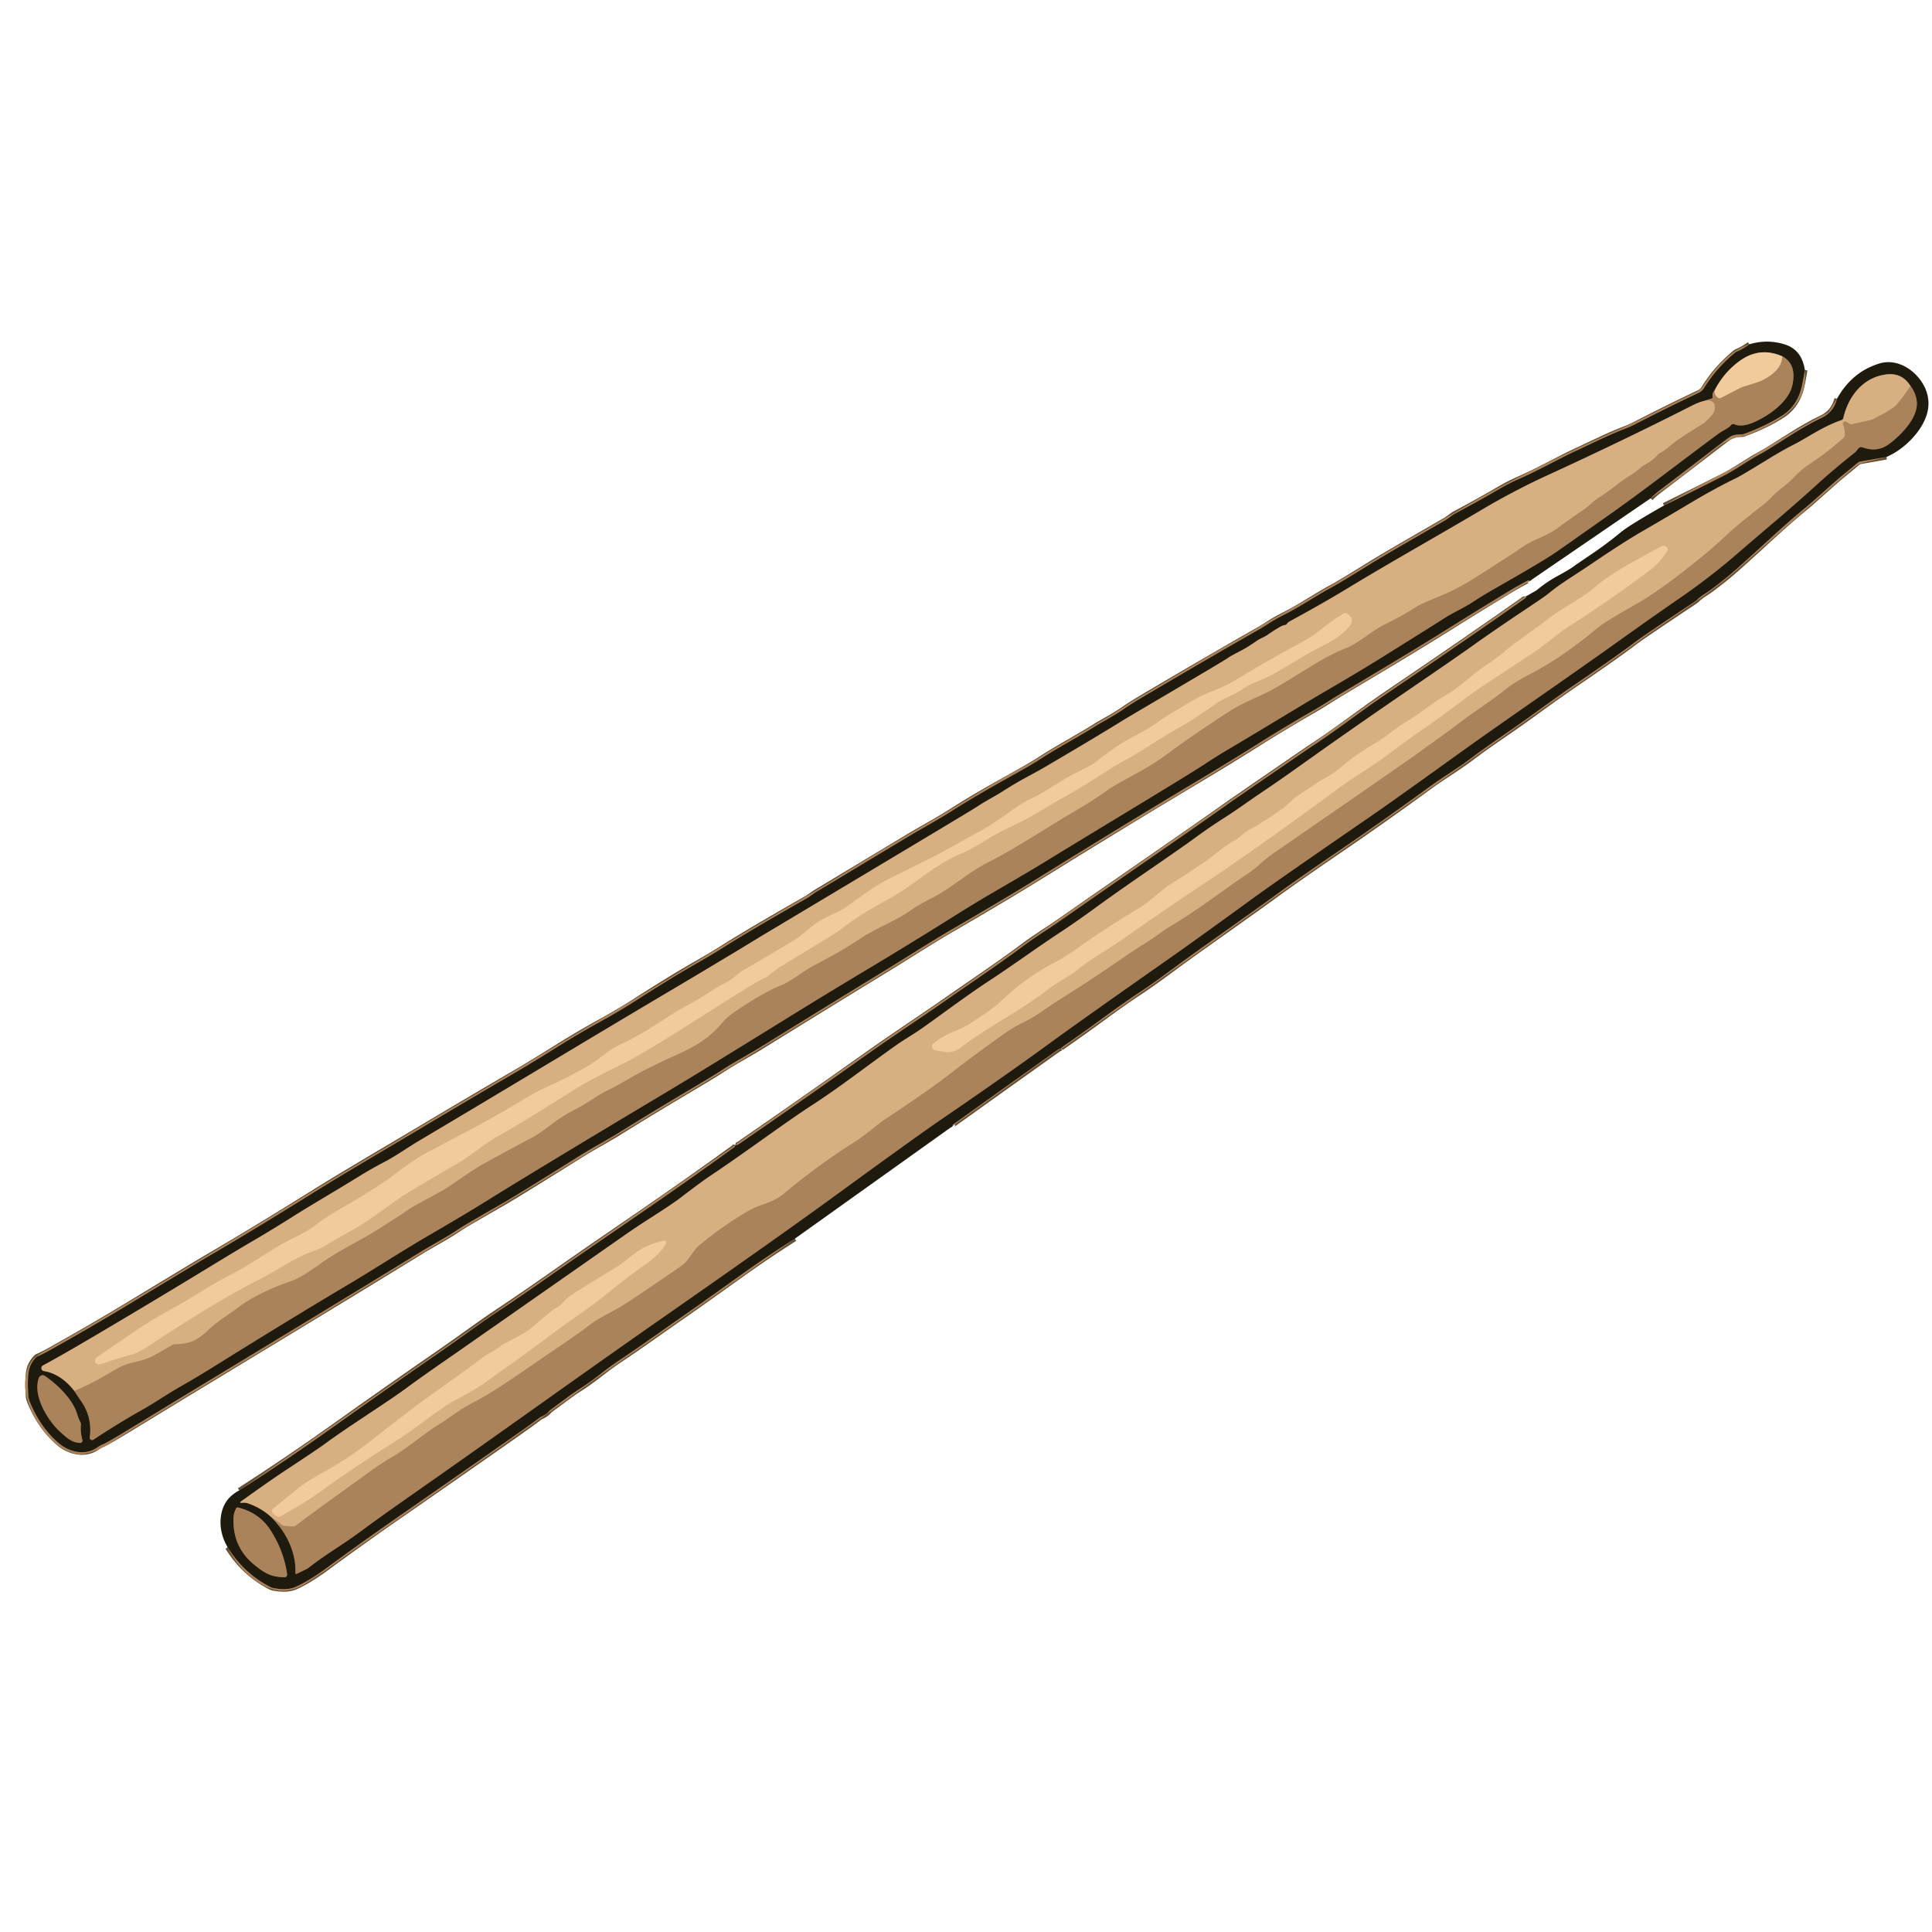 <?xml version="1.0" encoding="UTF-8" standalone="no"?>
<!DOCTYPE svg PUBLIC "-//W3C//DTD SVG 1.1//EN" "http://www.w3.org/Graphics/SVG/1.1/DTD/svg11.dtd">
<svg xmlns="http://www.w3.org/2000/svg" version="1.1" viewBox="0.00 0.00 750.00 750.00">
<g stroke-width="2.00" fill="none" stroke-linecap="butt">
<path stroke="#654f35" vector-effect="non-scaling-stroke" d="
  M 700.64 143.63
  Q 700.23 146.34 699.62 149.30
  Q 697.99 157.27 692.17 161.11
  C 688.08 163.80 682.48 166.50 676.95 168.48
  A 2.59 2.59 0.0 0 1 676.00 168.64
  Q 672.98 168.59 671.44 169.67
  Q 670.36 170.43 666.13 173.67
  Q 654.78 182.37 644.09 190.52
  Q 642.28 191.90 640.77 193.45"
/>
<path stroke="#654f35" vector-effect="non-scaling-stroke" d="
  M 593.80 225.58
  Q 593.54 225.16 593.04 225.42
  Q 589.28 227.33 584.81 230.06
  Q 572.11 237.80 564.42 242.64
  C 548.86 252.43 533.07 261.73 521.16 268.88
  C 516.48 271.69 513.75 273.57 510.21 275.60
  Q 498.22 282.50 488.24 288.81
  Q 477.88 295.35 466.38 302.22
  Q 438.09 319.09 403.70 340.43
  Q 390.09 348.88 369.53 360.79
  C 361.77 365.29 351.37 371.98 345.24 375.72
  Q 320.96 390.56 295.89 406.10
  C 290.28 409.58 285.25 412.14 280.18 415.48
  Q 277.31 417.37 268.46 422.61
  Q 252.85 431.86 240.39 439.64
  C 236.13 442.30 230.24 445.43 225.25 448.56
  Q 200.29 464.20 195.11 467.13
  Q 193.21 468.20 183.60 473.76
  Q 179.90 475.90 177.85 477.28
  C 173.19 480.41 167.71 483.27 163.45 485.89
  Q 142.83 498.58 103.02 522.71
  Q 77.04 538.46 74.32 540.11
  Q 64.74 545.93 52.47 553.42
  Q 42.91 559.26 40.56 560.42
  A 1.07 0.00 -22.9 0 1 39.65 560.81
  Q 38.76 561.19 37.84 561.85
  C 32.92 565.32 26.72 563.65 22.62 560.09
  Q 15.53 553.92 11.55 544.14
  A 8.01 8.00 32.0 0 1 10.98 541.69
  Q 10.62 536.27 11.09 532.76
  Q 11.54 529.43 13.95 526.97
  A 2.30 2.23 10.6 0 1 14.75 526.44
  Q 16.53 525.73 20.66 523.41
  Q 36.53 514.48 49.27 506.77
  Q 77.58 489.63 80.29 488.06
  Q 98.47 477.48 121.96 462.80
  C 133.90 455.35 145.53 448.62 161.40 439.16
  Q 183.16 426.19 200.93 415.83
  Q 206.59 412.54 216.36 406.42
  Q 224.34 401.42 231.94 397.22
  Q 240.90 392.27 246.55 388.61
  Q 251.91 385.13 260.93 379.58
  C 268.18 375.12 273.81 372.22 280.05 368.26
  C 290.25 361.81 303.38 354.30 313.18 348.70
  C 314.50 347.95 315.65 346.96 316.79 346.28
  Q 343.51 330.21 352.65 324.72
  C 357.82 321.61 363.61 318.55 369.67 314.69
  Q 378.46 309.09 391.23 302.01
  Q 400.30 296.98 403.44 294.93
  C 410.16 290.52 417.18 286.89 425.37 281.80
  C 428.35 279.95 432.47 277.85 435.85 275.50
  Q 438.86 273.39 443.60 270.59
  Q 469.84 255.08 488.53 244.48
  Q 490.20 243.53 493.15 241.63
  Q 495.33 240.22 499.10 238.32
  C 504.94 235.37 511.18 231.07 516.77 228.10
  Q 519.88 226.45 532.57 218.57
  Q 537.51 215.50 560.92 202.02
  C 562.29 201.23 563.62 200.01 564.87 199.35
  Q 574.18 194.40 580.58 190.65
  Q 585.73 187.62 589.47 186.00
  C 597.10 182.70 605.52 177.89 611.99 174.91
  C 617.79 172.24 624.03 169.05 630.50 166.56
  Q 632.78 165.69 634.48 164.81
  Q 648.89 157.41 659.39 152.50
  A 4.87 4.87 0.0 0 0 661.50 150.62
  Q 666.26 142.91 673.53 136.90
  A 2.80 2.57 -74.0 0 1 674.25 136.46
  Q 676.77 135.38 679.09 133.65"
/>
<path stroke="#654f35" vector-effect="non-scaling-stroke" d="
  M 732.30 177.39
  L 722.09 179.19
  A 1.91 1.89 19.8 0 0 721.25 179.58
  Q 718.51 181.88 716.38 183.61
  C 711.09 187.90 705.05 193.66 701.02 196.97
  C 692.53 203.94 687.67 208.75 675.94 219.30
  Q 672.44 222.46 669.34 224.94
  Q 664.37 228.91 662.39 230.15
  Q 660.06 231.61 659.05 232.63
  A 1.80 0.21 -48.3 0 1 658.31 233.29
  Q 637.85 246.90 634.90 249.15
  Q 627.99 254.41 611.45 265.71
  Q 605.90 269.49 596.74 276.14
  Q 589.87 281.13 584.06 285.11
  Q 575.84 290.74 571.39 294.13
  C 566.42 297.92 560.07 301.71 555.16 305.29
  Q 536.61 318.82 518.60 331.10
  Q 502.96 341.76 493.84 348.47
  Q 490.60 350.85 469.22 366.03
  Q 460.49 372.23 455.90 375.63
  Q 447.23 382.06 442.50 385.16
  Q 436.78 388.90 427.94 395.38
  Q 419.77 401.37 413.44 405.72
  Q 412.65 406.26 411.93 406.87"
/>
<path stroke="#654f35" vector-effect="non-scaling-stroke" d="
  M 411.93 406.87
  Q 411.22 407.11 410.55 407.59
  Q 390.20 422.06 369.91 436.60
  Q 369.62 436.80 369.87 437.10"
/>
<path stroke="#654f35" vector-effect="non-scaling-stroke" d="
  M 308.56 480.86
  Q 298.26 487.37 288.34 494.44
  Q 271.21 506.66 270.09 507.44
  C 256.37 517.00 248.68 522.56 240.71 527.88
  Q 237.20 530.22 234.19 532.58
  Q 228.78 536.82 224.91 539.25
  C 221.53 541.38 218.18 544.07 213.88 547.18
  A 4.70 4.37 -0.4 0 0 213.00 548.01
  Q 212.20 549.00 210.11 549.98
  A 4.17 3.83 -74.0 0 0 209.39 550.42
  Q 206.33 552.76 196.28 559.79
  Q 175.91 574.05 156.81 587.29
  Q 141.37 597.99 126.88 608.64
  Q 119.88 613.79 114.71 616.05
  Q 111.32 617.53 105.99 616.46
  A 3.73 3.60 -24.9 0 1 105.04 616.13
  Q 94.66 610.82 88.38 600.67"
/>
<path stroke="#654f35" vector-effect="non-scaling-stroke" d="
  M 92.88 578.59
  Q 111.69 566.55 129.84 553.60
  Q 150.13 539.12 170.73 524.91
  C 179.85 518.61 186.24 513.73 193.39 509.02
  Q 202.56 502.99 220.78 490.17
  Q 225.73 486.68 248.18 471.31
  Q 266.59 458.70 285.06 445.31
  Q 285.27 445.15 285.45 444.50"
/>
<path stroke="#654f35" vector-effect="non-scaling-stroke" d="
  M 285.45 444.50
  Q 286.10 444.64 286.83 444.13
  Q 310.54 427.82 336.67 409.27
  Q 342.71 404.98 350.01 400.05
  Q 362.00 391.95 363.44 390.93
  C 374.10 383.39 385.97 375.64 397.51 367.01
  C 402.01 363.63 407.26 360.46 411.36 357.58
  Q 416.81 353.73 459.60 324.09
  Q 468.02 318.26 477.66 311.42
  Q 479.25 310.29 487.16 304.86
  Q 507.72 290.75 507.75 290.73
  Q 514.37 286.44 522.28 280.68
  Q 532.99 272.88 536.65 270.40
  Q 570.80 247.27 592.20 232.15
  Q 592.49 231.95 592.44 231.49"
/>
<path stroke="#654f35" vector-effect="non-scaling-stroke" d="
  M 645.96 196.23
  Q 657.41 190.63 668.66 184.92
  C 674.03 182.20 678.36 178.90 683.31 176.26
  Q 685.52 175.09 694.19 169.57
  Q 701.84 164.70 707.01 162.28
  Q 711.84 160.02 713.12 154.79"
/>
<path stroke="#654f35" vector-effect="non-scaling-stroke" d="
  M 665.50 151.77
  Q 664.69 152.55 664.83 154.07
  A 0.67 0.66 -12.2 0 1 664.38 154.76
  L 662.23 155.46"
/>
<path stroke="#7c6548" vector-effect="non-scaling-stroke" d="
  M 662.23 155.46
  Q 659.55 156.08 656.91 157.43
  Q 630.52 170.86 599.47 185.10
  C 591.35 188.83 581.69 194.06 576.43 197.19
  C 559.82 207.06 540.37 217.92 522.95 228.51
  Q 513.26 234.39 500.77 241.16
  Q 499.97 241.59 499.57 242.20
  A 1.03 1.00 15.7 0 1 498.74 242.65
  Q 497.60 242.65 491.94 246.54
  Q 491.18 247.06 489.24 247.98
  A 7.02 7.00 -74.8 0 0 488.32 248.51
  Q 484.31 251.25 482.45 252.23
  Q 476.81 255.18 476.63 255.46
  Q 476.42 255.78 446.75 273.24
  Q 437.20 278.86 435.17 280.12
  Q 425.41 286.18 406.51 297.28
  Q 403.87 298.84 397.92 302.06
  Q 394.00 304.18 389.46 307.08
  C 385.94 309.33 383.35 310.53 379.81 312.84
  Q 378.40 313.77 372.72 317.19
  Q 360.75 324.41 307.21 356.43
  Q 295.50 363.43 294.64 363.96
  Q 281.07 372.26 259.43 385.08
  C 226.48 404.61 197.34 422.29 162.42 443.02
  C 158.08 445.60 153.62 448.83 148.96 451.23
  Q 144.28 453.65 138.71 457.10
  C 129.96 462.52 121.27 467.50 113.49 472.42
  Q 105.73 477.33 98.09 481.80
  Q 92.48 485.07 82.64 491.07
  Q 59.93 504.92 36.94 518.49
  Q 23.15 526.62 16.70 530.06
  A 1.17 1.16 -54.2 0 0 17.05 532.24
  Q 23.63 533.33 28.84 539.92"
/>
<path stroke="#654f35" vector-effect="non-scaling-stroke" d="
  M 28.84 539.92
  Q 29.67 541.29 31.52 543.96
  Q 35.91 550.30 34.83 557.98
  A 0.92 0.92 0.0 0 0 36.25 558.88
  Q 46.46 552.16 54.91 547.44
  C 60.30 544.43 64.22 541.55 70.57 537.94
  Q 76.27 534.70 82.35 530.91
  Q 113.51 511.49 135.50 498.45
  C 144.80 492.94 156.22 485.53 165.89 479.90
  Q 180.33 471.51 188.84 466.21
  Q 209.40 453.42 254.42 426.52
  Q 265.55 419.87 272.51 415.60
  Q 288.35 405.89 303.98 396.21
  Q 319.34 386.69 335.55 376.97
  Q 355.45 365.04 370.99 355.24
  C 384.36 346.81 394.80 341.28 408.37 332.88
  Q 413.30 329.83 436.31 315.89
  Q 462.87 299.79 467.65 296.63
  Q 472.33 293.54 476.60 291.02
  C 491.51 282.20 504.64 274.09 513.97 268.65
  Q 527.86 260.55 537.39 254.60
  Q 556.59 242.61 560.53 240.08
  C 564.18 237.73 568.27 236.00 572.09 233.46
  Q 575.23 231.37 580.62 228.29
  Q 598.09 218.32 603.35 214.82
  Q 604.26 214.22 624.47 199.99
  Q 632.91 194.05 645.29 184.72
  Q 658.87 174.46 665.98 169.17
  Q 667.74 167.86 668.90 167.21
  Q 671.44 165.79 671.83 165.18
  A 1.23 1.22 -61.6 0 1 673.36 164.72
  Q 676.25 166.00 681.27 163.74
  C 686.98 161.17 694.44 155.80 695.80 149.50
  Q 696.61 145.75 695.87 143.15
  Q 694.96 139.97 691.90 138.33"
/>
<path stroke="#887355" vector-effect="non-scaling-stroke" d="
  M 691.90 138.33
  Q 683.21 134.52 675.51 140.00
  Q 669.15 144.53 665.50 151.77"
/>
<path stroke="#cea77c" vector-effect="non-scaling-stroke" d="
  M 691.90 138.33
  Q 691.76 143.81 684.11 147.67
  Q 682.82 148.32 677.30 149.96
  A 12.10 11.38 -65.2 0 0 675.19 150.81
  L 668.02 154.53
  A 1.00 1.00 0.0 0 1 667.05 154.51
  Q 665.67 153.69 665.50 151.77"
/>
<path stroke="#c2996e" vector-effect="non-scaling-stroke" d="
  M 28.84 539.92
  Q 35.48 537.16 42.16 533.17
  Q 46.70 530.46 48.55 529.78
  C 51.08 528.85 55.74 528.22 58.86 526.62
  Q 61.38 525.33 66.78 522.12
  A 2.09 2.08 -61.0 0 1 67.82 521.82
  C 74.35 521.67 76.90 520.00 81.35 515.82
  C 84.66 512.72 88.41 510.60 91.81 507.98
  C 97.66 503.46 105.69 499.82 112.04 497.63
  Q 115.64 496.39 118.22 494.71
  Q 122.64 491.84 123.94 490.88
  C 131.12 485.54 138.85 482.19 146.38 477.43
  Q 154.98 472.00 156.77 470.73
  C 162.10 466.94 170.05 463.52 175.34 459.87
  Q 184.55 453.50 187.10 452.10
  Q 203.10 443.32 205.39 442.20
  C 208.82 440.52 213.01 437.25 215.42 435.47
  Q 218.82 432.96 223.13 430.74
  C 228.27 428.09 232.44 424.76 236.86 422.76
  Q 238.41 422.07 245.29 418.07
  Q 251.23 414.63 262.05 409.74
  C 270.72 405.81 275.63 402.76 280.89 396.42
  Q 282.66 394.29 289.28 390.06
  Q 297.87 384.58 302.78 382.65
  C 307.39 380.84 311.10 377.39 315.59 374.98
  C 322.56 371.24 327.47 368.66 333.50 364.62
  C 340.23 360.09 347.86 357.57 354.49 352.70
  Q 356.21 351.44 362.20 348.35
  C 369.69 344.49 375.90 338.59 383.56 334.72
  C 394.68 329.11 405.35 321.83 416.79 315.13
  Q 425.43 310.08 430.23 306.48
  Q 431.66 305.40 442.10 299.69
  Q 448.20 296.35 453.61 292.32
  Q 462.48 285.71 477.28 276.10
  C 481.15 273.60 486.12 271.40 489.72 269.78
  Q 493.41 268.12 498.92 264.78
  C 509.04 258.66 514.22 254.93 522.25 251.69
  C 528.04 249.36 532.12 245.01 537.91 242.20
  Q 543.65 239.42 549.70 235.62
  Q 551.88 234.25 559.15 231.31
  Q 565.69 228.66 573.35 223.79
  Q 586.85 215.22 590.82 212.44
  C 595.69 209.04 600.11 208.39 604.87 204.82
  Q 609.04 201.71 614.88 197.75
  C 616.81 196.44 618.71 194.32 620.75 193.09
  Q 622.56 192.01 625.36 189.90
  C 628.61 187.46 629.67 186.47 633.15 184.32
  Q 634.99 183.18 637.15 181.31
  A 5.82 5.52 9.0 0 1 638.27 180.54
  Q 641.65 178.77 643.48 176.51
  A 2.23 2.19 -78.9 0 1 644.53 175.79
  Q 645.33 175.54 650.10 171.62
  Q 651.83 170.20 661.35 164.28
  A 3.76 3.56 4.6 0 0 662.12 163.66
  C 664.02 161.65 666.18 160.28 665.59 157.23
  Q 665.22 155.36 662.23 155.46"
/>
<path stroke="#654f35" vector-effect="non-scaling-stroke" d="
  M 15.10 534.88
  C 12.58 541.71 18.48 551.39 23.27 555.75
  C 25.78 558.04 27.74 559.97 31.06 560.15
  A 0.91 0.90 -6.3 0 0 31.98 559.01
  Q 31.13 555.90 31.41 553.04
  A 1.77 1.74 32.7 0 0 31.17 551.99
  Q 30.61 551.06 29.86 548.66
  C 28.14 543.09 22.09 537.29 17.42 534.13
  A 1.56 1.55 -62.8 0 0 15.10 534.88"
/>
<path stroke="#654f35" vector-effect="non-scaling-stroke" d="
  M 104.66 588.36
  C 110.71 593.98 115.08 602.33 114.66 610.67
  A 0.31 0.31 0.0 0 0 115.10 610.97
  Q 119.10 609.13 119.68 608.68
  C 126.28 603.50 133.75 599.18 140.11 594.41
  Q 146.62 589.54 162.02 578.76
  C 197.49 553.93 225.29 533.80 258.30 510.78
  Q 302.75 479.80 324.46 463.95
  Q 355.26 441.47 365.92 434.18
  Q 391.29 416.82 407.69 404.82
  Q 419.16 396.43 455.32 371.07
  Q 463.92 365.04 486.71 348.47
  Q 496.26 341.52 531.82 317.05
  Q 540.73 310.92 564.67 293.69
  C 584.43 279.47 605.76 265.00 628.22 248.95
  Q 641.23 239.64 651.99 232.23
  Q 664.05 223.90 674.28 215.03
  C 684.51 206.15 694.63 197.85 705.01 188.39
  Q 712.20 181.84 720.08 175.65
  C 720.89 175.02 721.28 173.83 722.14 173.62
  A 1.54 1.52 -41.5 0 1 723.06 173.67
  Q 728.69 175.69 733.07 172.55
  C 737.77 169.19 744.63 162.24 744.11 156.03
  Q 743.84 152.72 741.66 149.87"
/>
<path stroke="#7c6548" vector-effect="non-scaling-stroke" d="
  M 741.66 149.87
  Q 738.47 144.75 732.67 145.31
  C 723.65 146.19 717.58 153.49 715.58 162.29
  A 1.13 1.12 87.2 0 1 714.84 163.11
  C 708.00 165.38 701.58 169.94 696.50 172.53
  Q 691.95 174.85 687.18 177.78
  Q 676.02 184.63 674.10 185.56
  Q 665.83 189.55 655.61 195.65
  Q 646.42 201.14 637.47 206.31
  Q 630.46 210.37 619.22 217.96
  Q 613.85 221.59 610.23 223.92
  Q 604.69 227.48 601.43 230.18
  Q 600.01 231.36 595.41 234.44
  Q 579.48 245.07 571.98 250.47
  Q 566.58 254.35 548.65 266.61
  Q 530.26 279.17 513.81 290.79
  C 506.20 296.17 498.21 301.98 489.23 308.00
  C 484.12 311.43 480.41 314.25 474.94 317.72
  Q 469.87 320.94 464.25 325.04
  C 454.45 332.20 438.72 342.59 426.03 351.85
  Q 417.78 357.87 412.14 361.58
  C 401.88 368.33 394.00 374.21 383.40 381.16
  C 375.20 386.54 363.67 395.19 357.49 399.50
  C 354.46 401.62 351.20 403.44 347.77 405.86
  C 335.87 414.29 326.71 421.59 315.00 429.20
  C 304.36 436.11 289.44 447.33 275.62 456.55
  Q 272.22 458.82 264.07 465.06
  Q 261.00 467.41 253.39 472.26
  Q 247.19 476.22 242.66 479.39
  Q 179.44 523.59 176.87 525.37
  Q 163.61 534.54 158.60 538.26
  C 149.99 544.66 136.08 553.19 126.00 560.61
  Q 123.20 562.67 111.79 570.18
  Q 104.63 574.88 93.39 582.99
  A 0.23 0.23 0.0 0 0 93.55 583.41
  Q 95.15 583.22 96.27 583.60
  Q 100.90 585.17 104.66 588.36"
/>
<path stroke="#c2996e" vector-effect="non-scaling-stroke" d="
  M 741.66 149.87
  Q 737.29 156.21 735.67 157.69
  Q 734.00 159.22 726.88 162.86
  A 1.89 1.34 -54.7 0 1 726.54 162.98
  L 718.94 164.68
  A 1.15 1.09 51.9 0 1 718.13 164.56
  L 716.64 163.74
  A 0.81 0.81 0.0 0 0 715.48 164.72
  Q 716.40 167.32 716.11 169.19
  A 1.38 1.37 -16.8 0 1 715.65 170.04
  Q 708.67 176.17 701.85 180.60
  C 699.90 181.88 697.77 183.85 695.96 185.78
  C 693.71 188.20 690.34 190.19 687.61 193.13
  Q 686.24 194.62 683.71 196.58
  Q 674.80 203.50 670.35 207.64
  Q 664.74 212.87 660.57 216.23
  C 651.37 223.62 643.53 229.77 634.79 234.74
  Q 622.97 241.47 620.50 243.51
  C 612.14 250.45 604.25 256.25 594.90 261.21
  Q 587.61 265.07 585.10 267.13
  C 579.45 271.74 573.61 275.37 568.11 279.49
  Q 558.15 286.94 554.73 289.27
  Q 554.19 289.63 549.42 293.15
  Q 547.52 294.55 493.83 331.64
  C 490.24 334.12 487.88 336.93 484.34 339.23
  C 476.59 344.25 465.86 352.73 455.08 359.15
  C 451.10 361.52 448.21 364.00 444.32 366.37
  Q 441.14 368.31 436.19 371.70
  Q 421.10 382.04 412.07 387.60
  C 406.55 391.00 402.79 394.27 396.85 397.15
  Q 393.19 398.93 389.78 401.35
  Q 378.04 409.68 369.23 416.56
  C 361.01 422.97 350.02 430.24 343.69 434.46
  C 340.53 436.58 336.36 440.39 332.07 443.11
  Q 317.13 452.59 304.22 463.46
  C 299.88 467.11 295.17 467.38 290.53 470.08
  Q 280.47 475.94 271.55 483.37
  C 269.54 485.04 267.98 487.95 266.25 489.94
  Q 265.53 490.77 262.25 493.02
  Q 248.53 502.40 242.73 506.17
  C 237.78 509.38 232.62 511.39 228.26 514.86
  Q 226.33 516.40 221.70 519.57
  Q 211.25 526.74 199.37 534.86
  Q 190.23 541.11 183.40 544.64
  C 178.19 547.33 174.69 550.35 170.22 553.10
  C 164.27 556.76 158.65 561.91 152.07 565.71
  Q 148.46 567.79 143.42 571.41
  Q 120.96 587.58 114.78 592.28
  A 1.53 1.50 -61.9 0 1 113.82 592.58
  L 110.43 592.39
  A 1.64 1.61 64.6 0 1 109.56 592.07
  L 104.66 588.36"
/>
<path stroke="#654f35" vector-effect="non-scaling-stroke" d="
  M 91.64 585.57
  Q 90.75 587.50 90.68 588.78
  Q 90.02 600.28 98.61 607.36
  C 102.69 610.72 105.25 612.21 110.43 612.29
  A 1.03 1.02 86.4 0 0 111.46 611.11
  Q 110.14 601.85 104.88 593.83
  Q 100.51 587.19 92.38 585.21
  A 0.66 0.65 -70.5 0 0 91.64 585.57"
/>
<path stroke="#e5bd8f" vector-effect="non-scaling-stroke" d="
  M 366.74 408.31
  A 7.64 7.63 -59.9 0 0 372.86 406.68
  C 383.63 398.53 396.43 392.14 406.69 384.18
  C 410.77 381.01 414.97 379.15 418.82 376.02
  Q 421.94 373.49 427.53 369.99
  Q 432.73 366.74 436.40 364.16
  Q 452.84 352.63 465.50 344.24
  Q 479.73 334.81 494.54 324.20
  Q 512.65 311.22 519.24 306.27
  C 525.19 301.80 532.31 297.75 538.24 293.31
  Q 547.86 286.10 552.20 283.20
  C 560.49 277.65 568.37 271.02 577.38 265.13
  Q 579.52 263.73 596.03 252.80
  C 600.17 250.06 604.57 246.00 609.38 242.93
  Q 624.73 233.12 640.12 221.62
  Q 644.49 218.35 647.19 213.90
  A 1.25 1.25 0.0 0 0 646.33 212.02
  L 645.75 211.92
  A 1.29 1.28 -55.0 0 0 644.92 212.07
  C 634.93 217.72 626.03 221.92 618.49 228.48
  C 614.19 232.23 606.02 236.31 600.92 240.32
  C 596.13 244.08 589.03 248.73 583.42 253.48
  C 580.15 256.26 576.51 258.36 572.79 261.28
  C 568.24 264.85 565.51 267.48 560.75 270.21
  C 556.70 272.52 551.31 276.88 546.39 279.88
  C 541.62 282.78 538.41 285.86 533.74 288.59
  Q 526.36 292.90 521.84 296.80
  Q 517.42 300.61 512.99 302.84
  Q 512.54 303.07 503.56 309.05
  A 10.58 10.19 -82.9 0 0 501.98 310.33
  C 497.46 314.73 494.06 316.51 488.33 320.29
  C 486.56 321.46 484.16 322.29 482.59 323.79
  Q 481.03 325.28 478.51 326.72
  C 474.36 329.10 470.95 332.44 467.29 334.87
  Q 458.76 340.56 454.86 342.98
  C 450.56 345.65 447.11 349.52 442.32 352.46
  C 436.15 356.24 427.56 361.50 420.51 366.55
  Q 413.64 371.47 410.23 373.22
  Q 398.92 378.99 389.78 387.57
  C 385.03 392.03 382.23 393.58 376.77 397.23
  Q 374.08 399.03 370.24 400.48
  Q 366.59 401.85 362.36 405.05
  A 1.48 1.48 0.0 0 0 363.01 407.69
  L 366.74 408.31"
/>
<path stroke="#e5bd8f" vector-effect="non-scaling-stroke" d="
  M 107.79 588.65
  A 1.37 1.36 -49.0 0 0 109.01 588.56
  C 113.14 586.11 118.58 583.19 123.16 579.88
  Q 137.75 569.30 152.60 560.06
  Q 157.12 557.25 163.81 552.32
  Q 173.03 545.51 174.96 544.48
  Q 184.86 539.24 188.13 536.85
  Q 192.91 533.35 196.66 530.73
  C 206.52 523.83 216.12 516.22 225.59 509.72
  Q 230.83 506.12 238.25 500.08
  Q 243.35 495.94 250.99 490.50
  C 253.24 488.90 257.21 485.58 258.58 482.59
  A 0.65 0.65 0.0 0 0 257.89 481.68
  Q 254.98 482.13 250.87 483.88
  C 247.30 485.41 242.82 489.78 239.08 492.05
  Q 227.90 498.83 221.93 502.67
  Q 220.25 503.75 217.97 506.23
  A 6.18 6.12 8.2 0 1 216.07 507.64
  Q 214.63 508.33 207.12 514.85
  Q 203.71 517.81 195.48 521.74
  A 3.94 3.72 9.0 0 0 194.56 522.37
  C 192.54 524.22 189.78 525.17 187.31 527.05
  Q 180.90 531.94 168.90 540.40
  Q 160.13 546.58 145.16 558.44
  Q 135.26 566.27 125.15 571.77
  Q 119.06 575.07 115.19 578.21
  Q 107.04 584.80 105.95 585.74
  A 0.99 0.99 0.0 0 0 105.64 586.76
  Q 105.97 587.91 107.79 588.65"
/>
<path stroke="#e5bd8f" vector-effect="non-scaling-stroke" d="
  M 521.83 238.09
  C 516.16 241.15 511.32 246.13 506.01 248.97
  Q 491.85 256.56 478.99 264.41
  C 476.63 265.86 473.61 267.18 470.73 268.28
  C 465.06 270.45 461.88 272.71 454.33 277.13
  Q 452.05 278.46 448.95 280.73
  Q 445.96 282.92 439.01 286.51
  Q 433.82 289.20 425.94 295.38
  A 22.15 21.86 -77.4 0 1 422.52 297.58
  Q 417.13 300.34 416.80 300.51
  C 411.19 303.39 405.65 307.56 400.23 310.11
  C 395.76 312.21 393.48 314.26 388.68 317.53
  Q 383.34 321.19 379.94 322.98
  C 374.92 325.63 367.04 330.28 360.41 333.58
  Q 347.07 340.23 346.26 340.60
  C 340.08 343.49 333.01 348.87 328.48 352.14
  A 16.45 15.88 13.8 0 1 325.71 353.75
  Q 318.29 357.12 315.72 359.24
  Q 309.75 364.15 308.13 365.12
  Q 298.46 370.92 288.43 376.76
  C 286.02 378.16 284.41 380.24 282.19 381.28
  C 277.35 383.55 273.29 386.89 268.28 389.50
  C 258.96 394.34 251.72 400.53 240.45 405.67
  C 236.30 407.55 232.65 411.20 228.43 413.72
  Q 221.39 417.92 210.82 422.67
  Q 207.74 424.05 199.89 428.81
  C 188.84 435.50 177.30 441.33 165.86 447.39
  Q 160.80 450.06 153.05 456.03
  Q 147.35 460.40 135.10 467.56
  C 130.56 470.20 125.80 473.00 122.65 475.48
  Q 119.41 478.03 113.10 481.05
  C 105.79 484.55 97.51 490.85 89.97 494.66
  C 80.74 499.32 75.53 503.36 66.48 508.24
  Q 59.27 512.14 52.96 516.42
  Q 39.04 525.86 37.43 527.07
  A 1.41 1.41 0.0 0 0 37.95 529.56
  Q 38.66 529.74 40.30 529.17
  Q 46.52 527.00 51.70 525.67
  A 5.05 4.69 23.2 0 0 52.62 525.34
  Q 55.30 524.02 56.31 523.36
  C 70.77 513.88 85.41 504.43 100.49 496.75
  C 107.91 492.97 114.52 488.09 122.37 485.35
  Q 125.55 484.24 127.95 482.49
  Q 128.04 482.43 137.43 477.10
  C 144.88 472.88 153.52 465.82 158.90 462.62
  Q 172.46 454.56 177.49 451.68
  C 182.93 448.58 187.39 444.36 193.19 441.11
  Q 203.39 435.42 221.54 423.82
  Q 228.54 419.34 241.68 412.98
  Q 247.51 410.15 261.92 401.18
  Q 262.82 400.62 280.44 389.44
  Q 293.79 380.96 296.88 379.58
  A 8.08 7.76 12.0 0 0 298.73 378.43
  Q 301.59 376.08 302.98 375.23
  Q 312.50 369.46 321.65 363.88
  Q 324.85 361.94 327.56 359.87
  Q 334.37 354.68 343.90 349.59
  C 354.59 343.88 361.92 336.21 372.18 331.79
  C 377.05 329.69 379.91 327.82 385.03 324.75
  Q 387.85 323.05 394.81 319.75
  C 400.13 317.23 405.76 313.59 410.27 311.02
  Q 416.08 307.72 419.03 305.98
  C 424.70 302.65 430.93 298.24 436.67 295.10
  Q 441.79 292.30 445.78 289.70
  Q 450.97 286.30 459.63 281.34
  Q 463.66 279.03 472.11 273.08
  Q 473.76 271.92 478.89 269.54
  C 481.27 268.43 482.99 266.82 485.12 265.84
  C 488.28 264.37 491.78 263.14 494.95 261.29
  Q 503.87 256.10 506.10 254.69
  C 510.43 251.97 516.93 249.50 521.36 245.64
  C 523.59 243.70 527.02 240.50 522.69 238.10
  A 0.90 0.89 45.3 0 0 521.83 238.09"
/>
</g>
<path fill="#1f1a0e" d="
  M 700.64 143.63
  Q 700.23 146.34 699.62 149.30
  Q 697.99 157.27 692.17 161.11
  C 688.08 163.80 682.48 166.50 676.95 168.48
  A 2.59 2.59 0.0 0 1 676.00 168.64
  Q 672.98 168.59 671.44 169.67
  Q 670.36 170.43 666.13 173.67
  Q 654.78 182.37 644.09 190.52
  Q 642.28 191.90 640.77 193.45
  L 593.80 225.58
  Q 593.54 225.16 593.04 225.42
  Q 589.28 227.33 584.81 230.06
  Q 572.11 237.80 564.42 242.64
  C 548.86 252.43 533.07 261.73 521.16 268.88
  C 516.48 271.69 513.75 273.57 510.21 275.60
  Q 498.22 282.50 488.24 288.81
  Q 477.88 295.35 466.38 302.22
  Q 438.09 319.09 403.70 340.43
  Q 390.09 348.88 369.53 360.79
  C 361.77 365.29 351.37 371.98 345.24 375.72
  Q 320.96 390.56 295.89 406.10
  C 290.28 409.58 285.25 412.14 280.18 415.48
  Q 277.31 417.37 268.46 422.61
  Q 252.85 431.86 240.39 439.64
  C 236.13 442.30 230.24 445.43 225.25 448.56
  Q 200.29 464.20 195.11 467.13
  Q 193.21 468.20 183.60 473.76
  Q 179.90 475.90 177.85 477.28
  C 173.19 480.41 167.71 483.27 163.45 485.89
  Q 142.83 498.58 103.02 522.71
  Q 77.04 538.46 74.32 540.11
  Q 64.74 545.93 52.47 553.42
  Q 42.91 559.26 40.56 560.42
  A 1.07 0.00 -22.9 0 1 39.65 560.81
  Q 38.76 561.19 37.84 561.85
  C 32.92 565.32 26.72 563.65 22.62 560.09
  Q 15.53 553.92 11.55 544.14
  A 8.01 8.00 32.0 0 1 10.98 541.69
  Q 10.62 536.27 11.09 532.76
  Q 11.54 529.43 13.95 526.97
  A 2.30 2.23 10.6 0 1 14.75 526.44
  Q 16.53 525.73 20.66 523.41
  Q 36.53 514.48 49.27 506.77
  Q 77.58 489.63 80.29 488.06
  Q 98.47 477.48 121.96 462.80
  C 133.90 455.35 145.53 448.62 161.40 439.16
  Q 183.16 426.19 200.93 415.83
  Q 206.59 412.54 216.36 406.42
  Q 224.34 401.42 231.94 397.22
  Q 240.90 392.27 246.55 388.61
  Q 251.91 385.13 260.93 379.58
  C 268.18 375.12 273.81 372.22 280.05 368.26
  C 290.25 361.81 303.38 354.30 313.18 348.70
  C 314.50 347.95 315.65 346.96 316.79 346.28
  Q 343.51 330.21 352.65 324.72
  C 357.82 321.61 363.61 318.55 369.67 314.69
  Q 378.46 309.09 391.23 302.01
  Q 400.30 296.98 403.44 294.93
  C 410.16 290.52 417.18 286.89 425.37 281.80
  C 428.35 279.95 432.47 277.85 435.85 275.50
  Q 438.86 273.39 443.60 270.59
  Q 469.84 255.08 488.53 244.48
  Q 490.20 243.53 493.15 241.63
  Q 495.33 240.22 499.10 238.32
  C 504.94 235.37 511.18 231.07 516.77 228.10
  Q 519.88 226.45 532.57 218.57
  Q 537.51 215.50 560.92 202.02
  C 562.29 201.23 563.62 200.01 564.87 199.35
  Q 574.18 194.40 580.58 190.65
  Q 585.73 187.62 589.47 186.00
  C 597.10 182.70 605.52 177.89 611.99 174.91
  C 617.79 172.24 624.03 169.05 630.50 166.56
  Q 632.78 165.69 634.48 164.81
  Q 648.89 157.41 659.39 152.50
  A 4.87 4.87 0.0 0 0 661.50 150.62
  Q 666.26 142.91 673.53 136.90
  A 2.80 2.57 -74.0 0 1 674.25 136.46
  Q 676.77 135.38 679.09 133.65
  Q 685.93 131.61 692.62 133.63
  Q 699.46 135.68 700.64 143.63
  Z
  M 665.50 151.77
  Q 664.69 152.55 664.83 154.07
  A 0.67 0.66 -12.2 0 1 664.38 154.76
  L 662.23 155.46
  Q 659.55 156.08 656.91 157.43
  Q 630.52 170.86 599.47 185.10
  C 591.35 188.83 581.69 194.06 576.43 197.19
  C 559.82 207.06 540.37 217.92 522.95 228.51
  Q 513.26 234.39 500.77 241.16
  Q 499.97 241.59 499.57 242.20
  A 1.03 1.00 15.7 0 1 498.74 242.65
  Q 497.60 242.65 491.94 246.54
  Q 491.18 247.06 489.24 247.98
  A 7.02 7.00 -74.8 0 0 488.32 248.51
  Q 484.31 251.25 482.45 252.23
  Q 476.81 255.18 476.63 255.46
  Q 476.42 255.78 446.75 273.24
  Q 437.20 278.86 435.17 280.12
  Q 425.41 286.18 406.51 297.28
  Q 403.87 298.84 397.92 302.06
  Q 394.00 304.18 389.46 307.08
  C 385.94 309.33 383.35 310.53 379.81 312.84
  Q 378.40 313.77 372.72 317.19
  Q 360.75 324.41 307.21 356.43
  Q 295.50 363.43 294.64 363.96
  Q 281.07 372.26 259.43 385.08
  C 226.48 404.61 197.34 422.29 162.42 443.02
  C 158.08 445.60 153.62 448.83 148.96 451.23
  Q 144.28 453.65 138.71 457.10
  C 129.96 462.52 121.27 467.50 113.49 472.42
  Q 105.73 477.33 98.09 481.80
  Q 92.48 485.07 82.64 491.07
  Q 59.93 504.92 36.94 518.49
  Q 23.15 526.62 16.70 530.06
  A 1.17 1.16 -54.2 0 0 17.05 532.24
  Q 23.63 533.33 28.84 539.92
  Q 29.67 541.29 31.52 543.96
  Q 35.91 550.30 34.83 557.98
  A 0.92 0.92 0.0 0 0 36.25 558.88
  Q 46.46 552.16 54.91 547.44
  C 60.30 544.43 64.22 541.55 70.57 537.94
  Q 76.27 534.70 82.35 530.91
  Q 113.51 511.49 135.50 498.45
  C 144.80 492.94 156.22 485.53 165.89 479.90
  Q 180.33 471.51 188.84 466.21
  Q 209.40 453.42 254.42 426.52
  Q 265.55 419.87 272.51 415.60
  Q 288.35 405.89 303.98 396.21
  Q 319.34 386.69 335.55 376.97
  Q 355.45 365.04 370.99 355.24
  C 384.36 346.81 394.80 341.28 408.37 332.88
  Q 413.30 329.83 436.31 315.89
  Q 462.87 299.79 467.65 296.63
  Q 472.33 293.54 476.60 291.02
  C 491.51 282.20 504.64 274.09 513.97 268.65
  Q 527.86 260.55 537.39 254.60
  Q 556.59 242.61 560.53 240.08
  C 564.18 237.73 568.27 236.00 572.09 233.46
  Q 575.23 231.37 580.62 228.29
  Q 598.09 218.32 603.35 214.82
  Q 604.26 214.22 624.47 199.99
  Q 632.91 194.05 645.29 184.72
  Q 658.87 174.46 665.98 169.17
  Q 667.74 167.86 668.90 167.21
  Q 671.44 165.79 671.83 165.18
  A 1.23 1.22 -61.6 0 1 673.36 164.72
  Q 676.25 166.00 681.27 163.74
  C 686.98 161.17 694.44 155.80 695.80 149.50
  Q 696.61 145.75 695.87 143.15
  Q 694.96 139.97 691.90 138.33
  Q 683.21 134.52 675.51 140.00
  Q 669.15 144.53 665.50 151.77
  Z
  M 15.10 534.88
  C 12.58 541.71 18.48 551.39 23.27 555.75
  C 25.78 558.04 27.74 559.97 31.06 560.15
  A 0.91 0.90 -6.3 0 0 31.98 559.01
  Q 31.13 555.90 31.41 553.04
  A 1.77 1.74 32.7 0 0 31.17 551.99
  Q 30.61 551.06 29.86 548.66
  C 28.14 543.09 22.09 537.29 17.42 534.13
  A 1.56 1.55 -62.8 0 0 15.10 534.88
  Z"
/>
<path fill="#ab835b" d="
  M 679.09 133.65
  Q 676.77 135.38 674.25 136.46
  A 2.80 2.57 -74.0 0 0 673.53 136.90
  Q 666.26 142.91 661.50 150.62
  A 4.87 4.87 0.0 0 1 659.39 152.50
  Q 648.89 157.41 634.48 164.81
  Q 632.78 165.69 630.50 166.56
  C 624.03 169.05 617.79 172.24 611.99 174.91
  C 605.52 177.89 597.10 182.70 589.47 186.00
  Q 585.73 187.62 580.58 190.65
  Q 574.18 194.40 564.87 199.35
  C 563.62 200.01 562.29 201.23 560.92 202.02
  Q 537.51 215.50 532.57 218.57
  Q 519.88 226.45 516.77 228.10
  C 511.18 231.07 504.94 235.37 499.10 238.32
  Q 495.33 240.22 493.15 241.63
  Q 490.20 243.53 488.53 244.48
  Q 469.84 255.08 443.60 270.59
  Q 438.86 273.39 435.85 275.50
  C 432.47 277.85 428.35 279.95 425.37 281.80
  C 417.18 286.89 410.16 290.52 403.44 294.93
  Q 400.30 296.98 391.23 302.01
  Q 378.46 309.09 369.67 314.69
  C 363.61 318.55 357.82 321.61 352.65 324.72
  Q 343.51 330.21 316.79 346.28
  C 315.65 346.96 314.50 347.95 313.18 348.70
  C 303.38 354.30 290.25 361.81 280.05 368.26
  C 273.81 372.22 268.18 375.12 260.93 379.58
  Q 251.91 385.13 246.55 388.61
  Q 240.90 392.27 231.94 397.22
  Q 224.34 401.42 216.36 406.42
  Q 206.59 412.54 200.93 415.83
  Q 183.16 426.19 161.40 439.16
  C 145.53 448.62 133.90 455.35 121.96 462.80
  Q 98.47 477.48 80.29 488.06
  Q 77.58 489.63 49.27 506.77
  Q 36.53 514.48 20.66 523.41
  Q 16.53 525.73 14.75 526.44
  A 2.30 2.23 10.6 0 0 13.95 526.97
  Q 11.54 529.43 11.09 532.76
  Q 10.62 536.27 10.98 541.69
  A 8.01 8.00 32.0 0 0 11.55 544.14
  Q 15.53 553.92 22.62 560.09
  C 26.72 563.65 32.92 565.32 37.84 561.85
  Q 38.76 561.19 39.65 560.81
  A 1.07 0.00 -22.9 0 0 40.56 560.42
  Q 42.91 559.26 52.47 553.42
  Q 64.74 545.93 74.32 540.11
  Q 77.04 538.46 103.02 522.71
  Q 142.83 498.58 163.45 485.89
  C 167.71 483.27 173.19 480.41 177.85 477.28
  Q 179.90 475.90 183.60 473.76
  Q 193.21 468.20 195.11 467.13
  Q 200.29 464.20 225.25 448.56
  C 230.24 445.43 236.13 442.30 240.39 439.64
  Q 252.85 431.86 268.46 422.61
  Q 277.31 417.37 280.18 415.48
  C 285.25 412.14 290.28 409.58 295.89 406.10
  Q 320.96 390.56 345.24 375.72
  C 351.37 371.98 361.77 365.29 369.53 360.79
  Q 390.09 348.88 403.70 340.43
  Q 438.09 319.09 466.38 302.22
  Q 477.88 295.35 488.24 288.81
  Q 498.22 282.50 510.21 275.60
  C 513.75 273.57 516.48 271.69 521.16 268.88
  C 533.07 261.73 548.86 252.43 564.42 242.64
  Q 572.11 237.80 584.81 230.06
  Q 589.28 227.33 593.04 225.42
  Q 593.54 225.16 593.80 225.58
  Q 579.25 234.28 564.82 243.21
  Q 546.65 254.46 535.90 260.89
  Q 497.04 284.19 487.20 290.23
  Q 456.18 309.31 434.67 322.16
  Q 423.79 328.67 401.48 342.59
  Q 396.81 345.50 379.17 355.88
  Q 368.13 362.37 356.90 369.28
  Q 290.77 409.97 261.65 427.40
  C 235.07 443.32 214.73 455.97 189.62 471.00
  Q 150.38 494.48 126.64 509.09
  C 97.52 527.00 72.76 541.64 42.10 560.59
  Q 37.34 563.54 32.91 564.39
  C 28.59 565.23 23.29 562.19 20.18 559.08
  Q 12.73 551.62 10.24 541.76
  C 9.26 537.85 9.70 531.79 12.49 528.11
  Q 13.72 526.49 17.44 524.43
  Q 30.48 517.20 49.10 506.09
  Q 91.90 480.56 122.84 461.56
  C 136.42 453.22 146.79 447.36 160.80 438.80
  Q 167.94 434.44 180.29 427.26
  C 199.75 415.93 220.74 402.82 237.94 392.92
  Q 241.43 390.91 272.58 371.98
  Q 288.91 362.05 298.07 356.71
  Q 317.75 345.23 323.60 341.56
  Q 339.98 331.28 354.66 322.80
  Q 364.96 316.85 385.76 304.17
  Q 390.44 301.32 395.86 298.51
  C 400.40 296.16 404.84 293.13 409.15 290.62
  Q 416.51 286.33 429.87 278.47
  C 433.63 276.26 437.47 273.55 440.64 271.65
  Q 442.41 270.60 468.85 254.93
  Q 475.76 250.83 479.74 248.69
  C 485.10 245.81 489.59 242.76 494.20 240.22
  Q 512.71 230.00 532.75 217.75
  Q 541.36 212.49 548.61 208.39
  C 560.87 201.44 572.23 194.26 584.41 187.94
  Q 608.39 175.49 628.81 166.56
  C 638.16 162.46 646.91 157.57 658.08 152.42
  A 7.75 7.73 -85.3 0 0 661.29 149.69
  C 665.87 142.87 671.09 136.39 679.09 133.65
  Z"
/>
<path fill="#f1cb9c" d="
  M 691.90 138.33
  Q 691.76 143.81 684.11 147.67
  Q 682.82 148.32 677.30 149.96
  A 12.10 11.38 -65.2 0 0 675.19 150.81
  L 668.02 154.53
  A 1.00 1.00 0.0 0 1 667.05 154.51
  Q 665.67 153.69 665.50 151.77
  Q 669.15 144.53 675.51 140.00
  Q 683.21 134.52 691.90 138.33
  Z"
/>
<path fill="#ab835b" d="
  M 28.84 539.92
  Q 35.48 537.16 42.16 533.17
  Q 46.70 530.46 48.55 529.78
  C 51.08 528.85 55.74 528.22 58.86 526.62
  Q 61.38 525.33 66.78 522.12
  A 2.09 2.08 -61.0 0 1 67.82 521.82
  C 74.35 521.67 76.90 520.00 81.35 515.82
  C 84.66 512.72 88.41 510.60 91.81 507.98
  C 97.66 503.46 105.69 499.82 112.04 497.63
  Q 115.64 496.39 118.22 494.71
  Q 122.64 491.84 123.94 490.88
  C 131.12 485.54 138.85 482.19 146.38 477.43
  Q 154.98 472.00 156.77 470.73
  C 162.10 466.94 170.05 463.52 175.34 459.87
  Q 184.55 453.50 187.10 452.10
  Q 203.10 443.32 205.39 442.20
  C 208.82 440.52 213.01 437.25 215.42 435.47
  Q 218.82 432.96 223.13 430.74
  C 228.27 428.09 232.44 424.76 236.86 422.76
  Q 238.41 422.07 245.29 418.07
  Q 251.23 414.63 262.05 409.74
  C 270.72 405.81 275.63 402.76 280.89 396.42
  Q 282.66 394.29 289.28 390.06
  Q 297.87 384.58 302.78 382.65
  C 307.39 380.84 311.10 377.39 315.59 374.98
  C 322.56 371.24 327.47 368.66 333.50 364.62
  C 340.23 360.09 347.86 357.57 354.49 352.70
  Q 356.21 351.44 362.20 348.35
  C 369.69 344.49 375.90 338.59 383.56 334.72
  C 394.68 329.11 405.35 321.83 416.79 315.13
  Q 425.43 310.08 430.23 306.48
  Q 431.66 305.40 442.10 299.69
  Q 448.20 296.35 453.61 292.32
  Q 462.48 285.71 477.28 276.10
  C 481.15 273.60 486.12 271.40 489.72 269.78
  Q 493.41 268.12 498.92 264.78
  C 509.04 258.66 514.22 254.93 522.25 251.69
  C 528.04 249.36 532.12 245.01 537.91 242.20
  Q 543.65 239.42 549.70 235.62
  Q 551.88 234.25 559.15 231.31
  Q 565.69 228.66 573.35 223.79
  Q 586.85 215.22 590.82 212.44
  C 595.69 209.04 600.11 208.39 604.87 204.82
  Q 609.04 201.71 614.88 197.75
  C 616.81 196.44 618.71 194.32 620.75 193.09
  Q 622.56 192.01 625.36 189.90
  C 628.61 187.46 629.67 186.47 633.15 184.32
  Q 634.99 183.18 637.15 181.31
  A 5.82 5.52 9.0 0 1 638.27 180.54
  Q 641.65 178.77 643.48 176.51
  A 2.23 2.19 -78.9 0 1 644.53 175.79
  Q 645.33 175.54 650.10 171.62
  Q 651.83 170.20 661.35 164.28
  A 3.76 3.56 4.6 0 0 662.12 163.66
  C 664.02 161.65 666.18 160.28 665.59 157.23
  Q 665.22 155.36 662.23 155.46
  L 664.38 154.76
  A 0.67 0.66 -12.2 0 0 664.83 154.07
  Q 664.69 152.55 665.50 151.77
  Q 665.67 153.69 667.05 154.51
  A 1.00 1.00 0.0 0 0 668.02 154.53
  L 675.19 150.81
  A 12.10 11.38 -65.2 0 1 677.30 149.96
  Q 682.82 148.32 684.11 147.67
  Q 691.76 143.81 691.90 138.33
  Q 694.96 139.97 695.87 143.15
  Q 696.61 145.75 695.80 149.50
  C 694.44 155.80 686.98 161.17 681.27 163.74
  Q 676.25 166.00 673.36 164.72
  A 1.23 1.22 -61.6 0 0 671.83 165.18
  Q 671.44 165.79 668.90 167.21
  Q 667.74 167.86 665.98 169.17
  Q 658.87 174.46 645.29 184.72
  Q 632.91 194.05 624.47 199.99
  Q 604.26 214.22 603.35 214.82
  Q 598.09 218.32 580.62 228.29
  Q 575.23 231.37 572.09 233.46
  C 568.27 236.00 564.18 237.73 560.53 240.08
  Q 556.59 242.61 537.39 254.60
  Q 527.86 260.55 513.97 268.65
  C 504.64 274.09 491.51 282.20 476.60 291.02
  Q 472.33 293.54 467.65 296.63
  Q 462.87 299.79 436.31 315.89
  Q 413.30 329.83 408.37 332.88
  C 394.80 341.28 384.36 346.81 370.99 355.24
  Q 355.45 365.04 335.55 376.97
  Q 319.34 386.69 303.98 396.21
  Q 288.35 405.89 272.51 415.60
  Q 265.55 419.87 254.42 426.52
  Q 209.40 453.42 188.84 466.21
  Q 180.33 471.51 165.89 479.90
  C 156.22 485.53 144.80 492.94 135.50 498.45
  Q 113.51 511.49 82.35 530.91
  Q 76.27 534.70 70.57 537.94
  C 64.22 541.55 60.30 544.43 54.91 547.44
  Q 46.46 552.16 36.25 558.88
  A 0.92 0.92 0.0 0 1 34.83 557.98
  Q 35.91 550.30 31.52 543.96
  Q 29.67 541.29 28.84 539.92
  Z"
/>
<path fill="#1f1a0e" d="
  M 732.30 177.39
  L 722.09 179.19
  A 1.91 1.89 19.8 0 0 721.25 179.58
  Q 718.51 181.88 716.38 183.61
  C 711.09 187.90 705.05 193.66 701.02 196.97
  C 692.53 203.94 687.67 208.75 675.94 219.30
  Q 672.44 222.46 669.34 224.94
  Q 664.37 228.91 662.39 230.15
  Q 660.06 231.61 659.05 232.63
  A 1.80 0.21 -48.3 0 1 658.31 233.29
  Q 637.85 246.90 634.90 249.15
  Q 627.99 254.41 611.45 265.71
  Q 605.90 269.49 596.74 276.14
  Q 589.87 281.13 584.06 285.11
  Q 575.84 290.74 571.39 294.13
  C 566.42 297.92 560.07 301.71 555.16 305.29
  Q 536.61 318.82 518.60 331.10
  Q 502.96 341.76 493.84 348.47
  Q 490.60 350.85 469.22 366.03
  Q 460.49 372.23 455.90 375.63
  Q 447.23 382.06 442.50 385.16
  Q 436.78 388.90 427.94 395.38
  Q 419.77 401.37 413.44 405.72
  Q 412.65 406.26 411.93 406.87
  Q 411.22 407.11 410.55 407.59
  Q 390.20 422.06 369.91 436.60
  Q 369.62 436.80 369.87 437.10
  L 308.56 480.86
  Q 298.26 487.37 288.34 494.44
  Q 271.21 506.66 270.09 507.44
  C 256.37 517.00 248.68 522.56 240.71 527.88
  Q 237.20 530.22 234.19 532.58
  Q 228.78 536.82 224.91 539.25
  C 221.53 541.38 218.18 544.07 213.88 547.18
  A 4.70 4.37 -0.4 0 0 213.00 548.01
  Q 212.20 549.00 210.11 549.98
  A 4.17 3.83 -74.0 0 0 209.39 550.42
  Q 206.33 552.76 196.28 559.79
  Q 175.91 574.05 156.81 587.29
  Q 141.37 597.99 126.88 608.64
  Q 119.88 613.79 114.71 616.05
  Q 111.32 617.53 105.99 616.46
  A 3.73 3.60 -24.9 0 1 105.04 616.13
  Q 94.66 610.82 88.38 600.67
  Q 84.77 594.49 85.85 588.07
  Q 86.95 581.63 92.88 578.59
  Q 111.69 566.55 129.84 553.60
  Q 150.13 539.12 170.73 524.91
  C 179.85 518.61 186.24 513.73 193.39 509.02
  Q 202.56 502.99 220.78 490.17
  Q 225.73 486.68 248.18 471.31
  Q 266.59 458.70 285.06 445.31
  Q 285.27 445.15 285.45 444.50
  Q 286.10 444.64 286.83 444.13
  Q 310.54 427.82 336.67 409.27
  Q 342.71 404.98 350.01 400.05
  Q 362.00 391.95 363.44 390.93
  C 374.10 383.39 385.97 375.64 397.51 367.01
  C 402.01 363.63 407.26 360.46 411.36 357.58
  Q 416.81 353.73 459.60 324.09
  Q 468.02 318.26 477.66 311.42
  Q 479.25 310.29 487.16 304.86
  Q 507.72 290.75 507.75 290.73
  Q 514.37 286.44 522.28 280.68
  Q 532.99 272.88 536.65 270.40
  Q 570.80 247.27 592.20 232.15
  Q 592.49 231.95 592.44 231.49
  L 596.36 229.23
  A 1.47 0.78 -61.8 0 0 596.54 229.11
  Q 600.42 225.89 604.54 223.66
  Q 609.59 220.93 611.32 219.56
  Q 611.64 219.31 617.86 215.10
  Q 624.03 210.92 629.15 206.65
  Q 632.27 204.04 645.96 196.23
  Q 657.41 190.63 668.66 184.92
  C 674.03 182.20 678.36 178.90 683.31 176.26
  Q 685.52 175.09 694.19 169.57
  Q 701.84 164.70 707.01 162.28
  Q 711.84 160.02 713.12 154.79
  Q 718.90 144.38 729.57 141.11
  C 737.40 138.71 745.40 144.97 747.81 151.88
  Q 749.24 155.98 748.18 160.16
  C 746.31 167.55 738.89 174.65 732.30 177.39
  Z
  M 104.66 588.36
  C 110.71 593.98 115.08 602.33 114.66 610.67
  A 0.31 0.31 0.0 0 0 115.10 610.97
  Q 119.10 609.13 119.68 608.68
  C 126.28 603.50 133.75 599.18 140.11 594.41
  Q 146.62 589.54 162.02 578.76
  C 197.49 553.93 225.29 533.80 258.30 510.78
  Q 302.75 479.80 324.46 463.95
  Q 355.26 441.47 365.92 434.18
  Q 391.29 416.82 407.69 404.82
  Q 419.16 396.43 455.32 371.07
  Q 463.92 365.04 486.71 348.47
  Q 496.26 341.52 531.82 317.05
  Q 540.73 310.92 564.67 293.69
  C 584.43 279.47 605.76 265.00 628.22 248.95
  Q 641.23 239.64 651.99 232.23
  Q 664.05 223.90 674.28 215.03
  C 684.51 206.15 694.63 197.85 705.01 188.39
  Q 712.20 181.84 720.08 175.65
  C 720.89 175.02 721.28 173.83 722.14 173.62
  A 1.54 1.52 -41.5 0 1 723.06 173.67
  Q 728.69 175.69 733.07 172.55
  C 737.77 169.19 744.63 162.24 744.11 156.03
  Q 743.84 152.72 741.66 149.87
  Q 738.47 144.75 732.67 145.31
  C 723.65 146.19 717.58 153.49 715.58 162.29
  A 1.13 1.12 87.2 0 1 714.84 163.11
  C 708.00 165.38 701.58 169.94 696.50 172.53
  Q 691.95 174.85 687.18 177.78
  Q 676.02 184.63 674.10 185.56
  Q 665.83 189.55 655.61 195.65
  Q 646.42 201.14 637.47 206.31
  Q 630.46 210.37 619.22 217.96
  Q 613.85 221.59 610.23 223.92
  Q 604.69 227.48 601.43 230.18
  Q 600.01 231.36 595.41 234.44
  Q 579.48 245.07 571.98 250.47
  Q 566.58 254.35 548.65 266.61
  Q 530.26 279.17 513.81 290.79
  C 506.20 296.17 498.21 301.98 489.23 308.00
  C 484.12 311.43 480.41 314.25 474.94 317.72
  Q 469.87 320.94 464.25 325.04
  C 454.45 332.20 438.72 342.59 426.03 351.85
  Q 417.78 357.87 412.14 361.58
  C 401.88 368.33 394.00 374.21 383.40 381.16
  C 375.20 386.54 363.67 395.19 357.49 399.50
  C 354.46 401.62 351.20 403.44 347.77 405.86
  C 335.87 414.29 326.71 421.59 315.00 429.20
  C 304.36 436.11 289.44 447.33 275.62 456.55
  Q 272.22 458.82 264.07 465.06
  Q 261.00 467.41 253.39 472.26
  Q 247.19 476.22 242.66 479.39
  Q 179.44 523.59 176.87 525.37
  Q 163.61 534.54 158.60 538.26
  C 149.99 544.66 136.08 553.19 126.00 560.61
  Q 123.20 562.67 111.79 570.18
  Q 104.63 574.88 93.39 582.99
  A 0.23 0.23 0.0 0 0 93.55 583.41
  Q 95.15 583.22 96.27 583.60
  Q 100.90 585.17 104.66 588.36
  Z
  M 91.64 585.57
  Q 90.75 587.50 90.68 588.78
  Q 90.02 600.28 98.61 607.36
  C 102.69 610.72 105.25 612.21 110.43 612.29
  A 1.03 1.02 86.4 0 0 111.46 611.11
  Q 110.14 601.85 104.88 593.83
  Q 100.51 587.19 92.38 585.21
  A 0.66 0.65 -70.5 0 0 91.64 585.57
  Z"
/>
<path fill="#ab835b" d="
  M 700.64 143.63
  C 702.05 158.49 689.70 164.09 678.23 168.88
  A 6.06 5.77 28.8 0 1 676.64 169.30
  C 671.16 170.00 667.00 173.44 662.99 176.77
  Q 652.30 185.65 640.77 193.45
  Q 642.28 191.90 644.09 190.52
  Q 654.78 182.37 666.13 173.67
  Q 670.36 170.43 671.44 169.67
  Q 672.98 168.59 676.00 168.64
  A 2.59 2.59 0.0 0 0 676.95 168.48
  C 682.48 166.50 688.08 163.80 692.17 161.11
  Q 697.99 157.27 699.62 149.30
  Q 700.23 146.34 700.64 143.63
  Z"
/>
<path fill="#d8af81" d="
  M 741.66 149.87
  Q 737.29 156.21 735.67 157.69
  Q 734.00 159.22 726.88 162.86
  A 1.89 1.34 -54.7 0 1 726.54 162.98
  L 718.94 164.68
  A 1.15 1.09 51.9 0 1 718.13 164.56
  L 716.64 163.74
  A 0.81 0.81 0.0 0 0 715.48 164.72
  Q 716.40 167.32 716.11 169.19
  A 1.38 1.37 -16.8 0 1 715.65 170.04
  Q 708.67 176.17 701.85 180.60
  C 699.90 181.88 697.77 183.85 695.96 185.78
  C 693.71 188.20 690.34 190.19 687.61 193.13
  Q 686.24 194.62 683.71 196.58
  Q 674.80 203.50 670.35 207.64
  Q 664.74 212.87 660.57 216.23
  C 651.37 223.62 643.53 229.77 634.79 234.74
  Q 622.97 241.47 620.50 243.51
  C 612.14 250.45 604.25 256.25 594.90 261.21
  Q 587.61 265.07 585.10 267.13
  C 579.45 271.74 573.61 275.37 568.11 279.49
  Q 558.15 286.94 554.73 289.27
  Q 554.19 289.63 549.42 293.15
  Q 547.52 294.55 493.83 331.64
  C 490.24 334.12 487.88 336.93 484.34 339.23
  C 476.59 344.25 465.86 352.73 455.08 359.15
  C 451.10 361.52 448.21 364.00 444.32 366.37
  Q 441.14 368.31 436.19 371.70
  Q 421.10 382.04 412.07 387.60
  C 406.55 391.00 402.79 394.27 396.85 397.15
  Q 393.19 398.93 389.78 401.35
  Q 378.04 409.68 369.23 416.56
  C 361.01 422.97 350.02 430.24 343.69 434.46
  C 340.53 436.58 336.36 440.39 332.07 443.11
  Q 317.13 452.59 304.22 463.46
  C 299.88 467.11 295.17 467.38 290.53 470.08
  Q 280.47 475.94 271.55 483.37
  C 269.54 485.04 267.98 487.95 266.25 489.94
  Q 265.53 490.77 262.25 493.02
  Q 248.53 502.40 242.73 506.17
  C 237.78 509.38 232.62 511.39 228.26 514.86
  Q 226.33 516.40 221.70 519.57
  Q 211.25 526.74 199.37 534.86
  Q 190.23 541.11 183.40 544.64
  C 178.19 547.33 174.69 550.35 170.22 553.10
  C 164.27 556.76 158.65 561.91 152.07 565.71
  Q 148.46 567.79 143.42 571.41
  Q 120.96 587.58 114.78 592.28
  A 1.53 1.50 -61.9 0 1 113.82 592.58
  L 110.43 592.39
  A 1.64 1.61 64.6 0 1 109.56 592.07
  L 104.66 588.36
  Q 100.90 585.17 96.27 583.60
  Q 95.15 583.22 93.55 583.41
  A 0.23 0.23 0.0 0 1 93.39 582.99
  Q 104.63 574.88 111.79 570.18
  Q 123.20 562.67 126.00 560.61
  C 136.08 553.19 149.99 544.66 158.60 538.26
  Q 163.61 534.54 176.87 525.37
  Q 179.44 523.59 242.66 479.39
  Q 247.19 476.22 253.39 472.26
  Q 261.00 467.41 264.07 465.06
  Q 272.22 458.82 275.62 456.55
  C 289.44 447.33 304.36 436.11 315.00 429.20
  C 326.71 421.59 335.87 414.29 347.77 405.86
  C 351.20 403.44 354.46 401.62 357.49 399.50
  C 363.67 395.19 375.20 386.54 383.40 381.16
  C 394.00 374.21 401.88 368.33 412.14 361.58
  Q 417.78 357.87 426.03 351.85
  C 438.72 342.59 454.45 332.20 464.25 325.04
  Q 469.87 320.94 474.94 317.72
  C 480.41 314.25 484.12 311.43 489.23 308.00
  C 498.21 301.98 506.20 296.17 513.81 290.79
  Q 530.26 279.17 548.65 266.61
  Q 566.58 254.35 571.98 250.47
  Q 579.48 245.07 595.41 234.44
  Q 600.01 231.36 601.43 230.18
  Q 604.69 227.48 610.23 223.92
  Q 613.85 221.59 619.22 217.96
  Q 630.46 210.37 637.47 206.31
  Q 646.42 201.14 655.61 195.65
  Q 665.83 189.55 674.10 185.56
  Q 676.02 184.63 687.18 177.78
  Q 691.95 174.85 696.50 172.53
  C 701.58 169.94 708.00 165.38 714.84 163.11
  A 1.13 1.12 87.2 0 0 715.58 162.29
  C 717.58 153.49 723.65 146.19 732.67 145.31
  Q 738.47 144.75 741.66 149.87
  Z
  M 366.74 408.31
  A 7.64 7.63 -59.9 0 0 372.86 406.68
  C 383.63 398.53 396.43 392.14 406.69 384.18
  C 410.77 381.01 414.97 379.15 418.82 376.02
  Q 421.94 373.49 427.53 369.99
  Q 432.73 366.74 436.40 364.16
  Q 452.84 352.63 465.50 344.24
  Q 479.73 334.81 494.54 324.20
  Q 512.65 311.22 519.24 306.27
  C 525.19 301.80 532.31 297.75 538.24 293.31
  Q 547.86 286.10 552.20 283.20
  C 560.49 277.65 568.37 271.02 577.38 265.13
  Q 579.52 263.73 596.03 252.80
  C 600.17 250.06 604.57 246.00 609.38 242.93
  Q 624.73 233.12 640.12 221.62
  Q 644.49 218.35 647.19 213.90
  A 1.25 1.25 0.0 0 0 646.33 212.02
  L 645.75 211.92
  A 1.29 1.28 -55.0 0 0 644.92 212.07
  C 634.93 217.72 626.03 221.92 618.49 228.48
  C 614.19 232.23 606.02 236.31 600.92 240.32
  C 596.13 244.08 589.03 248.73 583.42 253.48
  C 580.15 256.26 576.51 258.36 572.79 261.28
  C 568.24 264.85 565.51 267.48 560.75 270.21
  C 556.70 272.52 551.31 276.88 546.39 279.88
  C 541.62 282.78 538.41 285.86 533.74 288.59
  Q 526.36 292.90 521.84 296.80
  Q 517.42 300.61 512.99 302.84
  Q 512.54 303.07 503.56 309.05
  A 10.58 10.19 -82.9 0 0 501.98 310.33
  C 497.46 314.73 494.06 316.51 488.33 320.29
  C 486.56 321.46 484.16 322.29 482.59 323.79
  Q 481.03 325.28 478.51 326.72
  C 474.36 329.10 470.95 332.44 467.29 334.87
  Q 458.76 340.56 454.86 342.98
  C 450.56 345.65 447.11 349.52 442.32 352.46
  C 436.15 356.24 427.56 361.50 420.51 366.55
  Q 413.64 371.47 410.23 373.22
  Q 398.92 378.99 389.78 387.57
  C 385.03 392.03 382.23 393.58 376.77 397.23
  Q 374.08 399.03 370.24 400.48
  Q 366.59 401.85 362.36 405.05
  A 1.48 1.48 0.0 0 0 363.01 407.69
  L 366.74 408.31
  Z
  M 107.79 588.65
  A 1.37 1.36 -49.0 0 0 109.01 588.56
  C 113.14 586.11 118.58 583.19 123.16 579.88
  Q 137.75 569.30 152.60 560.06
  Q 157.12 557.25 163.81 552.32
  Q 173.03 545.51 174.96 544.48
  Q 184.86 539.24 188.13 536.85
  Q 192.91 533.35 196.66 530.73
  C 206.52 523.83 216.12 516.22 225.59 509.72
  Q 230.83 506.12 238.25 500.08
  Q 243.35 495.94 250.99 490.50
  C 253.24 488.90 257.21 485.58 258.58 482.59
  A 0.65 0.65 0.0 0 0 257.89 481.68
  Q 254.98 482.13 250.87 483.88
  C 247.30 485.41 242.82 489.78 239.08 492.05
  Q 227.90 498.83 221.93 502.67
  Q 220.25 503.75 217.97 506.23
  A 6.18 6.12 8.2 0 1 216.07 507.64
  Q 214.63 508.33 207.12 514.85
  Q 203.71 517.81 195.48 521.74
  A 3.94 3.72 9.0 0 0 194.56 522.37
  C 192.54 524.22 189.78 525.17 187.31 527.05
  Q 180.90 531.94 168.90 540.40
  Q 160.13 546.58 145.16 558.44
  Q 135.26 566.27 125.15 571.77
  Q 119.06 575.07 115.19 578.21
  Q 107.04 584.80 105.95 585.74
  A 0.99 0.99 0.0 0 0 105.64 586.76
  Q 105.97 587.91 107.79 588.65
  Z"
/>
<path fill="#ab835b" d="
  M 104.66 588.36
  L 109.56 592.07
  A 1.64 1.61 64.6 0 0 110.43 592.39
  L 113.82 592.58
  A 1.53 1.50 -61.9 0 0 114.78 592.28
  Q 120.96 587.58 143.42 571.41
  Q 148.46 567.79 152.07 565.71
  C 158.65 561.91 164.27 556.76 170.22 553.10
  C 174.69 550.35 178.19 547.33 183.40 544.64
  Q 190.23 541.11 199.37 534.86
  Q 211.25 526.74 221.70 519.57
  Q 226.33 516.40 228.26 514.86
  C 232.62 511.39 237.78 509.38 242.73 506.17
  Q 248.53 502.40 262.25 493.02
  Q 265.53 490.77 266.25 489.94
  C 267.98 487.95 269.54 485.04 271.55 483.37
  Q 280.47 475.94 290.53 470.08
  C 295.17 467.38 299.88 467.11 304.22 463.46
  Q 317.13 452.59 332.07 443.11
  C 336.36 440.39 340.53 436.58 343.69 434.46
  C 350.02 430.24 361.01 422.97 369.23 416.56
  Q 378.04 409.68 389.78 401.35
  Q 393.19 398.93 396.85 397.15
  C 402.79 394.27 406.55 391.00 412.07 387.60
  Q 421.10 382.04 436.19 371.70
  Q 441.14 368.31 444.32 366.37
  C 448.21 364.00 451.10 361.52 455.08 359.15
  C 465.86 352.73 476.59 344.25 484.34 339.23
  C 487.88 336.93 490.24 334.12 493.83 331.64
  Q 547.52 294.55 549.42 293.15
  Q 554.19 289.63 554.73 289.27
  Q 558.15 286.94 568.11 279.49
  C 573.61 275.37 579.45 271.74 585.10 267.13
  Q 587.61 265.07 594.90 261.21
  C 604.25 256.25 612.14 250.45 620.50 243.51
  Q 622.97 241.47 634.79 234.74
  C 643.53 229.77 651.37 223.62 660.57 216.23
  Q 664.74 212.87 670.35 207.64
  Q 674.80 203.50 683.71 196.58
  Q 686.24 194.62 687.61 193.13
  C 690.34 190.19 693.71 188.20 695.96 185.78
  C 697.77 183.85 699.90 181.88 701.85 180.60
  Q 708.67 176.17 715.65 170.04
  A 1.38 1.37 -16.8 0 0 716.11 169.19
  Q 716.40 167.32 715.48 164.72
  A 0.81 0.81 0.0 0 1 716.64 163.74
  L 718.13 164.56
  A 1.15 1.09 51.9 0 0 718.94 164.68
  L 726.54 162.98
  A 1.89 1.34 -54.7 0 0 726.88 162.86
  Q 734.00 159.22 735.67 157.69
  Q 737.29 156.21 741.66 149.87
  Q 743.84 152.72 744.11 156.03
  C 744.63 162.24 737.77 169.19 733.07 172.55
  Q 728.69 175.69 723.06 173.67
  A 1.54 1.52 -41.5 0 0 722.14 173.62
  C 721.28 173.83 720.89 175.02 720.08 175.65
  Q 712.20 181.84 705.01 188.39
  C 694.63 197.85 684.51 206.15 674.28 215.03
  Q 664.05 223.90 651.99 232.23
  Q 641.23 239.64 628.22 248.95
  C 605.76 265.00 584.43 279.47 564.67 293.69
  Q 540.73 310.92 531.82 317.05
  Q 496.26 341.52 486.71 348.47
  Q 463.92 365.04 455.32 371.07
  Q 419.16 396.43 407.69 404.82
  Q 391.29 416.82 365.92 434.18
  Q 355.26 441.47 324.46 463.95
  Q 302.75 479.80 258.30 510.78
  C 225.29 533.80 197.49 553.93 162.02 578.76
  Q 146.62 589.54 140.11 594.41
  C 133.75 599.18 126.28 603.50 119.68 608.68
  Q 119.10 609.13 115.10 610.97
  A 0.31 0.31 0.0 0 1 114.66 610.67
  C 115.08 602.33 110.71 593.98 104.66 588.36
  Z"
/>
<path fill="#ab835b" d="
  M 713.12 154.79
  Q 711.84 160.02 707.01 162.28
  Q 701.84 164.70 694.19 169.57
  Q 685.52 175.09 683.31 176.26
  C 678.36 178.90 674.03 182.20 668.66 184.92
  Q 657.41 190.63 645.96 196.23
  C 655.96 190.08 668.32 184.41 676.59 179.40
  C 686.66 173.30 697.78 166.32 708.99 160.53
  A 3.34 3.30 2.0 0 0 710.28 159.34
  L 713.12 154.79
  Z"
/>
<path fill="#d8af81" d="
  M 662.23 155.46
  Q 665.22 155.36 665.59 157.23
  C 666.18 160.28 664.02 161.65 662.12 163.66
  A 3.76 3.56 4.6 0 1 661.35 164.28
  Q 651.83 170.20 650.10 171.62
  Q 645.33 175.54 644.53 175.79
  A 2.23 2.19 -78.9 0 0 643.48 176.51
  Q 641.65 178.77 638.27 180.54
  A 5.82 5.52 9.0 0 0 637.15 181.31
  Q 634.99 183.18 633.15 184.32
  C 629.67 186.47 628.61 187.46 625.36 189.90
  Q 622.56 192.01 620.75 193.09
  C 618.71 194.32 616.81 196.44 614.88 197.75
  Q 609.04 201.71 604.87 204.82
  C 600.11 208.39 595.69 209.04 590.82 212.44
  Q 586.85 215.22 573.35 223.79
  Q 565.69 228.66 559.15 231.31
  Q 551.88 234.25 549.70 235.62
  Q 543.65 239.42 537.91 242.20
  C 532.12 245.01 528.04 249.36 522.25 251.69
  C 514.22 254.93 509.04 258.66 498.92 264.78
  Q 493.41 268.12 489.72 269.78
  C 486.12 271.40 481.15 273.60 477.28 276.10
  Q 462.48 285.71 453.61 292.32
  Q 448.20 296.35 442.10 299.69
  Q 431.66 305.40 430.23 306.48
  Q 425.43 310.08 416.79 315.13
  C 405.35 321.83 394.68 329.11 383.56 334.72
  C 375.90 338.59 369.69 344.49 362.20 348.35
  Q 356.21 351.44 354.49 352.70
  C 347.86 357.57 340.23 360.09 333.50 364.62
  C 327.47 368.66 322.56 371.24 315.59 374.98
  C 311.10 377.39 307.39 380.84 302.78 382.65
  Q 297.87 384.58 289.28 390.06
  Q 282.66 394.29 280.89 396.42
  C 275.63 402.76 270.72 405.81 262.05 409.74
  Q 251.23 414.63 245.29 418.07
  Q 238.41 422.07 236.86 422.76
  C 232.44 424.76 228.27 428.09 223.13 430.74
  Q 218.82 432.96 215.42 435.47
  C 213.01 437.25 208.82 440.52 205.39 442.20
  Q 203.10 443.32 187.10 452.10
  Q 184.55 453.50 175.34 459.87
  C 170.05 463.52 162.10 466.94 156.77 470.73
  Q 154.98 472.00 146.38 477.43
  C 138.85 482.19 131.12 485.54 123.94 490.88
  Q 122.64 491.84 118.22 494.71
  Q 115.64 496.39 112.04 497.63
  C 105.69 499.82 97.66 503.46 91.81 507.98
  C 88.41 510.60 84.66 512.72 81.35 515.82
  C 76.90 520.00 74.35 521.67 67.82 521.82
  A 2.09 2.08 -61.0 0 0 66.78 522.12
  Q 61.38 525.33 58.86 526.62
  C 55.74 528.22 51.08 528.85 48.55 529.78
  Q 46.70 530.46 42.16 533.17
  Q 35.48 537.16 28.84 539.92
  Q 23.63 533.33 17.05 532.24
  A 1.17 1.16 -54.2 0 1 16.70 530.06
  Q 23.15 526.62 36.94 518.49
  Q 59.93 504.92 82.64 491.07
  Q 92.48 485.07 98.09 481.80
  Q 105.73 477.33 113.49 472.42
  C 121.27 467.50 129.96 462.52 138.71 457.10
  Q 144.28 453.65 148.96 451.23
  C 153.62 448.83 158.08 445.60 162.42 443.02
  C 197.34 422.29 226.48 404.61 259.43 385.08
  Q 281.07 372.26 294.64 363.96
  Q 295.50 363.43 307.21 356.43
  Q 360.75 324.41 372.72 317.19
  Q 378.40 313.77 379.81 312.84
  C 383.35 310.53 385.94 309.33 389.46 307.08
  Q 394.00 304.18 397.92 302.06
  Q 403.87 298.84 406.51 297.28
  Q 425.41 286.18 435.17 280.12
  Q 437.20 278.86 446.75 273.24
  Q 476.42 255.78 476.63 255.46
  Q 476.81 255.18 482.45 252.23
  Q 484.31 251.25 488.32 248.51
  A 7.02 7.00 -74.8 0 1 489.24 247.98
  Q 491.18 247.06 491.94 246.54
  Q 497.60 242.65 498.74 242.65
  A 1.03 1.00 15.7 0 0 499.57 242.20
  Q 499.97 241.59 500.77 241.16
  Q 513.26 234.39 522.95 228.51
  C 540.37 217.92 559.82 207.06 576.43 197.19
  C 581.69 194.06 591.35 188.83 599.47 185.10
  Q 630.52 170.86 656.91 157.43
  Q 659.55 156.08 662.23 155.46
  Z
  M 521.83 238.09
  C 516.16 241.15 511.32 246.13 506.01 248.97
  Q 491.85 256.56 478.99 264.41
  C 476.63 265.86 473.61 267.18 470.73 268.28
  C 465.06 270.45 461.88 272.71 454.33 277.13
  Q 452.05 278.46 448.95 280.73
  Q 445.96 282.92 439.01 286.51
  Q 433.82 289.20 425.94 295.38
  A 22.15 21.86 -77.4 0 1 422.52 297.58
  Q 417.13 300.34 416.80 300.51
  C 411.19 303.39 405.65 307.56 400.23 310.11
  C 395.76 312.21 393.48 314.26 388.68 317.53
  Q 383.34 321.19 379.94 322.98
  C 374.92 325.63 367.04 330.28 360.41 333.58
  Q 347.07 340.23 346.26 340.60
  C 340.08 343.49 333.01 348.87 328.48 352.14
  A 16.45 15.88 13.8 0 1 325.71 353.75
  Q 318.29 357.12 315.72 359.24
  Q 309.75 364.15 308.13 365.12
  Q 298.46 370.92 288.43 376.76
  C 286.02 378.16 284.41 380.24 282.19 381.28
  C 277.35 383.55 273.29 386.89 268.28 389.50
  C 258.96 394.34 251.72 400.53 240.45 405.67
  C 236.30 407.55 232.65 411.20 228.43 413.72
  Q 221.39 417.92 210.82 422.67
  Q 207.74 424.05 199.89 428.81
  C 188.84 435.50 177.30 441.33 165.86 447.39
  Q 160.80 450.06 153.05 456.03
  Q 147.35 460.40 135.10 467.56
  C 130.56 470.20 125.80 473.00 122.65 475.48
  Q 119.41 478.03 113.10 481.05
  C 105.79 484.55 97.51 490.85 89.97 494.66
  C 80.74 499.32 75.53 503.36 66.48 508.24
  Q 59.27 512.14 52.96 516.42
  Q 39.04 525.86 37.43 527.07
  A 1.41 1.41 0.0 0 0 37.95 529.56
  Q 38.66 529.74 40.30 529.17
  Q 46.52 527.00 51.70 525.67
  A 5.05 4.69 23.2 0 0 52.62 525.34
  Q 55.30 524.02 56.31 523.36
  C 70.77 513.88 85.41 504.43 100.49 496.75
  C 107.91 492.97 114.52 488.09 122.37 485.35
  Q 125.55 484.24 127.95 482.49
  Q 128.04 482.43 137.43 477.10
  C 144.88 472.88 153.52 465.82 158.90 462.62
  Q 172.46 454.56 177.49 451.68
  C 182.93 448.58 187.39 444.36 193.19 441.11
  Q 203.39 435.42 221.54 423.82
  Q 228.54 419.34 241.68 412.98
  Q 247.51 410.15 261.92 401.18
  Q 262.82 400.62 280.44 389.44
  Q 293.79 380.96 296.88 379.58
  A 8.08 7.76 12.0 0 0 298.73 378.43
  Q 301.59 376.08 302.98 375.23
  Q 312.50 369.46 321.65 363.88
  Q 324.85 361.94 327.56 359.87
  Q 334.37 354.68 343.90 349.59
  C 354.59 343.88 361.92 336.21 372.18 331.79
  C 377.05 329.69 379.91 327.82 385.03 324.75
  Q 387.85 323.05 394.81 319.75
  C 400.13 317.23 405.76 313.59 410.27 311.02
  Q 416.08 307.72 419.03 305.98
  C 424.70 302.65 430.93 298.24 436.67 295.10
  Q 441.79 292.30 445.78 289.70
  Q 450.97 286.30 459.63 281.34
  Q 463.66 279.03 472.11 273.08
  Q 473.76 271.92 478.89 269.54
  C 481.27 268.43 482.99 266.82 485.12 265.84
  C 488.28 264.37 491.78 263.14 494.95 261.29
  Q 503.87 256.10 506.10 254.69
  C 510.43 251.97 516.93 249.50 521.36 245.64
  C 523.59 243.70 527.02 240.50 522.69 238.10
  A 0.90 0.89 45.3 0 0 521.83 238.09
  Z"
/>
<path fill="#ab835b" d="
  M 732.30 177.39
  L 722.40 179.89
  A 3.42 3.26 -67.7 0 0 721.37 180.35
  Q 719.79 181.43 714.65 185.90
  Q 695.50 202.58 678.16 217.91
  Q 670.64 224.55 666.18 227.88
  C 656.15 235.37 643.92 243.23 636.47 248.70
  C 623.12 258.51 609.82 267.42 596.36 276.96
  Q 536.77 319.17 526.50 326.23
  Q 499.72 344.62 473.44 363.71
  C 455.09 377.03 432.64 392.55 412.74 406.76
  Q 412.42 406.98 411.93 406.87
  Q 412.65 406.26 413.44 405.72
  Q 419.77 401.37 427.94 395.38
  Q 436.78 388.90 442.50 385.16
  Q 447.23 382.06 455.90 375.63
  Q 460.49 372.23 469.22 366.03
  Q 490.60 350.85 493.84 348.47
  Q 502.96 341.76 518.60 331.10
  Q 536.61 318.82 555.16 305.29
  C 560.07 301.71 566.42 297.92 571.39 294.13
  Q 575.84 290.74 584.06 285.11
  Q 589.87 281.13 596.74 276.14
  Q 605.90 269.49 611.45 265.71
  Q 627.99 254.41 634.90 249.15
  Q 637.85 246.90 658.31 233.29
  A 1.80 0.21 -48.3 0 0 659.05 232.63
  Q 660.06 231.61 662.39 230.15
  Q 664.37 228.91 669.34 224.94
  Q 672.44 222.46 675.94 219.30
  C 687.67 208.75 692.53 203.94 701.02 196.97
  C 705.05 193.66 711.09 187.90 716.38 183.61
  Q 718.51 181.88 721.25 179.58
  A 1.91 1.89 19.8 0 1 722.09 179.19
  L 732.30 177.39
  Z"
/>
<path fill="#f1cb9c" d="
  M 366.74 408.31
  L 363.01 407.69
  A 1.48 1.48 0.0 0 1 362.36 405.05
  Q 366.59 401.85 370.24 400.48
  Q 374.08 399.03 376.77 397.23
  C 382.23 393.58 385.03 392.03 389.78 387.57
  Q 398.92 378.99 410.23 373.22
  Q 413.64 371.47 420.51 366.55
  C 427.56 361.50 436.15 356.24 442.32 352.46
  C 447.11 349.52 450.56 345.65 454.86 342.98
  Q 458.76 340.56 467.29 334.87
  C 470.95 332.44 474.36 329.10 478.51 326.72
  Q 481.03 325.28 482.59 323.79
  C 484.16 322.29 486.56 321.46 488.33 320.29
  C 494.06 316.51 497.46 314.73 501.98 310.33
  A 10.58 10.19 -82.9 0 1 503.56 309.05
  Q 512.54 303.07 512.99 302.84
  Q 517.42 300.61 521.84 296.80
  Q 526.36 292.90 533.74 288.59
  C 538.41 285.86 541.62 282.78 546.39 279.88
  C 551.31 276.88 556.70 272.52 560.75 270.21
  C 565.51 267.48 568.24 264.85 572.79 261.28
  C 576.51 258.36 580.15 256.26 583.42 253.48
  C 589.03 248.73 596.13 244.08 600.92 240.32
  C 606.02 236.31 614.19 232.23 618.49 228.48
  C 626.03 221.92 634.93 217.72 644.92 212.07
  A 1.29 1.28 -55.0 0 1 645.75 211.92
  L 646.33 212.02
  A 1.25 1.25 0.0 0 1 647.19 213.90
  Q 644.49 218.35 640.12 221.62
  Q 624.73 233.12 609.38 242.93
  C 604.57 246.00 600.17 250.06 596.03 252.80
  Q 579.52 263.73 577.38 265.13
  C 568.37 271.02 560.49 277.65 552.20 283.20
  Q 547.86 286.10 538.24 293.31
  C 532.31 297.75 525.19 301.80 519.24 306.27
  Q 512.65 311.22 494.54 324.20
  Q 479.73 334.81 465.50 344.24
  Q 452.84 352.63 436.40 364.16
  Q 432.73 366.74 427.53 369.99
  Q 421.94 373.49 418.82 376.02
  C 414.97 379.15 410.77 381.01 406.69 384.18
  C 396.43 392.14 383.63 398.53 372.86 406.68
  A 7.64 7.63 -59.9 0 1 366.74 408.31
  Z"
/>
<path fill="#ab835b" d="
  M 592.44 231.49
  Q 592.49 231.95 592.20 232.15
  Q 570.80 247.27 536.65 270.40
  Q 532.99 272.88 522.28 280.68
  Q 514.37 286.44 507.75 290.73
  Q 507.72 290.75 487.16 304.86
  Q 479.25 310.29 477.66 311.42
  Q 468.02 318.26 459.60 324.09
  Q 416.81 353.73 411.36 357.58
  C 407.26 360.46 402.01 363.63 397.51 367.01
  C 385.97 375.64 374.10 383.39 363.44 390.93
  Q 362.00 391.95 350.01 400.05
  Q 342.71 404.98 336.67 409.27
  Q 310.54 427.82 286.83 444.13
  Q 286.10 444.64 285.45 444.50
  Q 286.16 443.82 286.99 443.24
  C 313.22 425.10 338.77 406.66 364.49 389.41
  C 377.71 380.55 396.14 367.13 413.03 355.48
  C 441.67 335.74 468.64 316.67 495.31 298.52
  C 513.57 286.09 526.85 276.27 543.41 265.03
  Q 563.63 251.31 590.54 232.53
  Q 591.45 231.89 592.44 231.49
  Z"
/>
<path fill="#f1cb9c" d="
  M 522.69 238.10
  C 527.02 240.50 523.59 243.70 521.36 245.64
  C 516.93 249.50 510.43 251.97 506.10 254.69
  Q 503.87 256.10 494.95 261.29
  C 491.78 263.14 488.28 264.37 485.12 265.84
  C 482.99 266.82 481.27 268.43 478.89 269.54
  Q 473.76 271.92 472.11 273.08
  Q 463.66 279.03 459.63 281.34
  Q 450.97 286.30 445.78 289.70
  Q 441.79 292.30 436.67 295.10
  C 430.93 298.24 424.70 302.65 419.03 305.98
  Q 416.08 307.72 410.27 311.02
  C 405.76 313.59 400.13 317.23 394.81 319.75
  Q 387.85 323.05 385.03 324.75
  C 379.91 327.82 377.05 329.69 372.18 331.79
  C 361.92 336.21 354.59 343.88 343.90 349.59
  Q 334.37 354.68 327.56 359.87
  Q 324.85 361.94 321.65 363.88
  Q 312.50 369.46 302.98 375.23
  Q 301.59 376.08 298.73 378.43
  A 8.08 7.76 12.0 0 1 296.88 379.58
  Q 293.79 380.96 280.44 389.44
  Q 262.82 400.62 261.92 401.18
  Q 247.51 410.15 241.68 412.98
  Q 228.54 419.34 221.54 423.82
  Q 203.39 435.42 193.19 441.11
  C 187.39 444.36 182.93 448.58 177.49 451.68
  Q 172.46 454.56 158.90 462.62
  C 153.52 465.82 144.88 472.88 137.43 477.10
  Q 128.04 482.43 127.95 482.49
  Q 125.55 484.24 122.37 485.35
  C 114.52 488.09 107.91 492.97 100.49 496.75
  C 85.41 504.43 70.77 513.88 56.31 523.36
  Q 55.30 524.02 52.62 525.34
  A 5.05 4.69 23.2 0 1 51.70 525.67
  Q 46.52 527.00 40.30 529.17
  Q 38.66 529.74 37.95 529.56
  A 1.41 1.41 0.0 0 1 37.43 527.07
  Q 39.04 525.86 52.96 516.42
  Q 59.27 512.14 66.48 508.24
  C 75.53 503.36 80.74 499.32 89.97 494.66
  C 97.51 490.85 105.79 484.55 113.10 481.05
  Q 119.41 478.03 122.65 475.48
  C 125.80 473.00 130.56 470.20 135.10 467.56
  Q 147.35 460.40 153.05 456.03
  Q 160.80 450.06 165.86 447.39
  C 177.30 441.33 188.84 435.50 199.89 428.81
  Q 207.74 424.05 210.82 422.67
  Q 221.39 417.92 228.43 413.72
  C 232.65 411.20 236.30 407.55 240.45 405.67
  C 251.72 400.53 258.96 394.34 268.28 389.50
  C 273.29 386.89 277.35 383.55 282.19 381.28
  C 284.41 380.24 286.02 378.16 288.43 376.76
  Q 298.46 370.92 308.13 365.12
  Q 309.75 364.15 315.72 359.24
  Q 318.29 357.12 325.71 353.75
  A 16.45 15.88 13.8 0 0 328.48 352.14
  C 333.01 348.87 340.08 343.49 346.26 340.60
  Q 347.07 340.23 360.41 333.58
  C 367.04 330.28 374.92 325.63 379.94 322.98
  Q 383.34 321.19 388.68 317.53
  C 393.48 314.26 395.76 312.21 400.23 310.11
  C 405.65 307.56 411.19 303.39 416.80 300.51
  Q 417.13 300.34 422.52 297.58
  A 22.15 21.86 -77.4 0 0 425.94 295.38
  Q 433.82 289.20 439.01 286.51
  Q 445.96 282.92 448.95 280.73
  Q 452.05 278.46 454.33 277.13
  C 461.88 272.71 465.06 270.45 470.73 268.28
  C 473.61 267.18 476.63 265.86 478.99 264.41
  Q 491.85 256.56 506.01 248.97
  C 511.32 246.13 516.16 241.15 521.83 238.09
  A 0.90 0.89 45.3 0 1 522.69 238.10
  Z"
/>
<path fill="#ab835b" d="
  M 411.93 406.87
  L 369.87 437.10
  Q 369.62 436.80 369.91 436.60
  Q 390.20 422.06 410.55 407.59
  Q 411.22 407.11 411.93 406.87
  Z"
/>
<path fill="#ab835b" d="
  M 285.45 444.50
  Q 285.27 445.15 285.06 445.31
  Q 266.59 458.70 248.18 471.31
  Q 225.73 486.68 220.78 490.17
  Q 202.56 502.99 193.39 509.02
  C 186.24 513.73 179.85 518.61 170.73 524.91
  Q 150.13 539.12 129.84 553.60
  Q 111.69 566.55 92.88 578.59
  L 285.45 444.50
  Z"
/>
<path fill="#f1cb9c" d="
  M 107.79 588.65
  Q 105.97 587.91 105.64 586.76
  A 0.99 0.99 0.0 0 1 105.95 585.74
  Q 107.04 584.80 115.19 578.21
  Q 119.06 575.07 125.15 571.77
  Q 135.26 566.27 145.16 558.44
  Q 160.13 546.58 168.90 540.40
  Q 180.90 531.94 187.31 527.05
  C 189.78 525.17 192.54 524.22 194.56 522.37
  A 3.94 3.72 9.0 0 1 195.48 521.74
  Q 203.71 517.81 207.12 514.85
  Q 214.63 508.33 216.07 507.64
  A 6.18 6.12 8.2 0 0 217.97 506.23
  Q 220.25 503.75 221.93 502.67
  Q 227.90 498.83 239.08 492.05
  C 242.82 489.78 247.30 485.41 250.87 483.88
  Q 254.98 482.13 257.89 481.68
  A 0.65 0.65 0.0 0 1 258.58 482.59
  C 257.21 485.58 253.24 488.90 250.99 490.50
  Q 243.35 495.94 238.25 500.08
  Q 230.83 506.12 225.59 509.72
  C 216.12 516.22 206.52 523.83 196.66 530.73
  Q 192.91 533.35 188.13 536.85
  Q 184.86 539.24 174.96 544.48
  Q 173.03 545.51 163.81 552.32
  Q 157.12 557.25 152.60 560.06
  Q 137.75 569.30 123.16 579.88
  C 118.58 583.19 113.14 586.11 109.01 588.56
  A 1.37 1.36 -49.0 0 1 107.79 588.65
  Z"
/>
<path fill="#ab835b" d="
  M 308.56 480.86
  Q 267.02 510.44 247.00 524.24
  Q 236.83 531.25 228.15 537.53
  C 198.40 559.06 168.20 580.11 137.45 601.65
  C 131.31 605.95 124.44 611.42 117.60 615.33
  Q 109.64 619.86 101.66 615.10
  Q 92.67 609.74 88.38 600.67
  Q 94.66 610.82 105.04 616.13
  A 3.73 3.60 -24.9 0 0 105.99 616.46
  Q 111.32 617.53 114.71 616.05
  Q 119.88 613.79 126.88 608.64
  Q 141.37 597.99 156.81 587.29
  Q 175.91 574.05 196.28 559.79
  Q 206.33 552.76 209.39 550.42
  A 4.17 3.83 -74.0 0 1 210.11 549.98
  Q 212.20 549.00 213.00 548.01
  A 4.70 4.37 -0.4 0 1 213.88 547.18
  C 218.18 544.07 221.53 541.38 224.91 539.25
  Q 228.78 536.82 234.19 532.58
  Q 237.20 530.22 240.71 527.88
  C 248.68 522.56 256.37 517.00 270.09 507.44
  Q 271.21 506.66 288.34 494.44
  Q 298.26 487.37 308.56 480.86
  Z"
/>
<path fill="#ab835b" d="
  M 15.10 534.88
  A 1.56 1.55 -62.8 0 1 17.42 534.13
  C 22.09 537.29 28.14 543.09 29.86 548.66
  Q 30.61 551.06 31.17 551.99
  A 1.77 1.74 32.7 0 1 31.41 553.04
  Q 31.13 555.90 31.98 559.01
  A 0.91 0.90 -6.3 0 1 31.06 560.15
  C 27.74 559.97 25.78 558.04 23.27 555.75
  C 18.48 551.39 12.58 541.71 15.10 534.88
  Z"
/>
<path fill="#ab835b" d="
  M 92.38 585.21
  Q 100.51 587.19 104.88 593.83
  Q 110.14 601.85 111.46 611.11
  A 1.03 1.02 86.4 0 1 110.43 612.29
  C 105.25 612.21 102.69 610.72 98.61 607.36
  Q 90.02 600.28 90.68 588.78
  Q 90.75 587.50 91.64 585.57
  A 0.66 0.65 -70.5 0 1 92.38 585.21
  Z"
/>
</svg>
